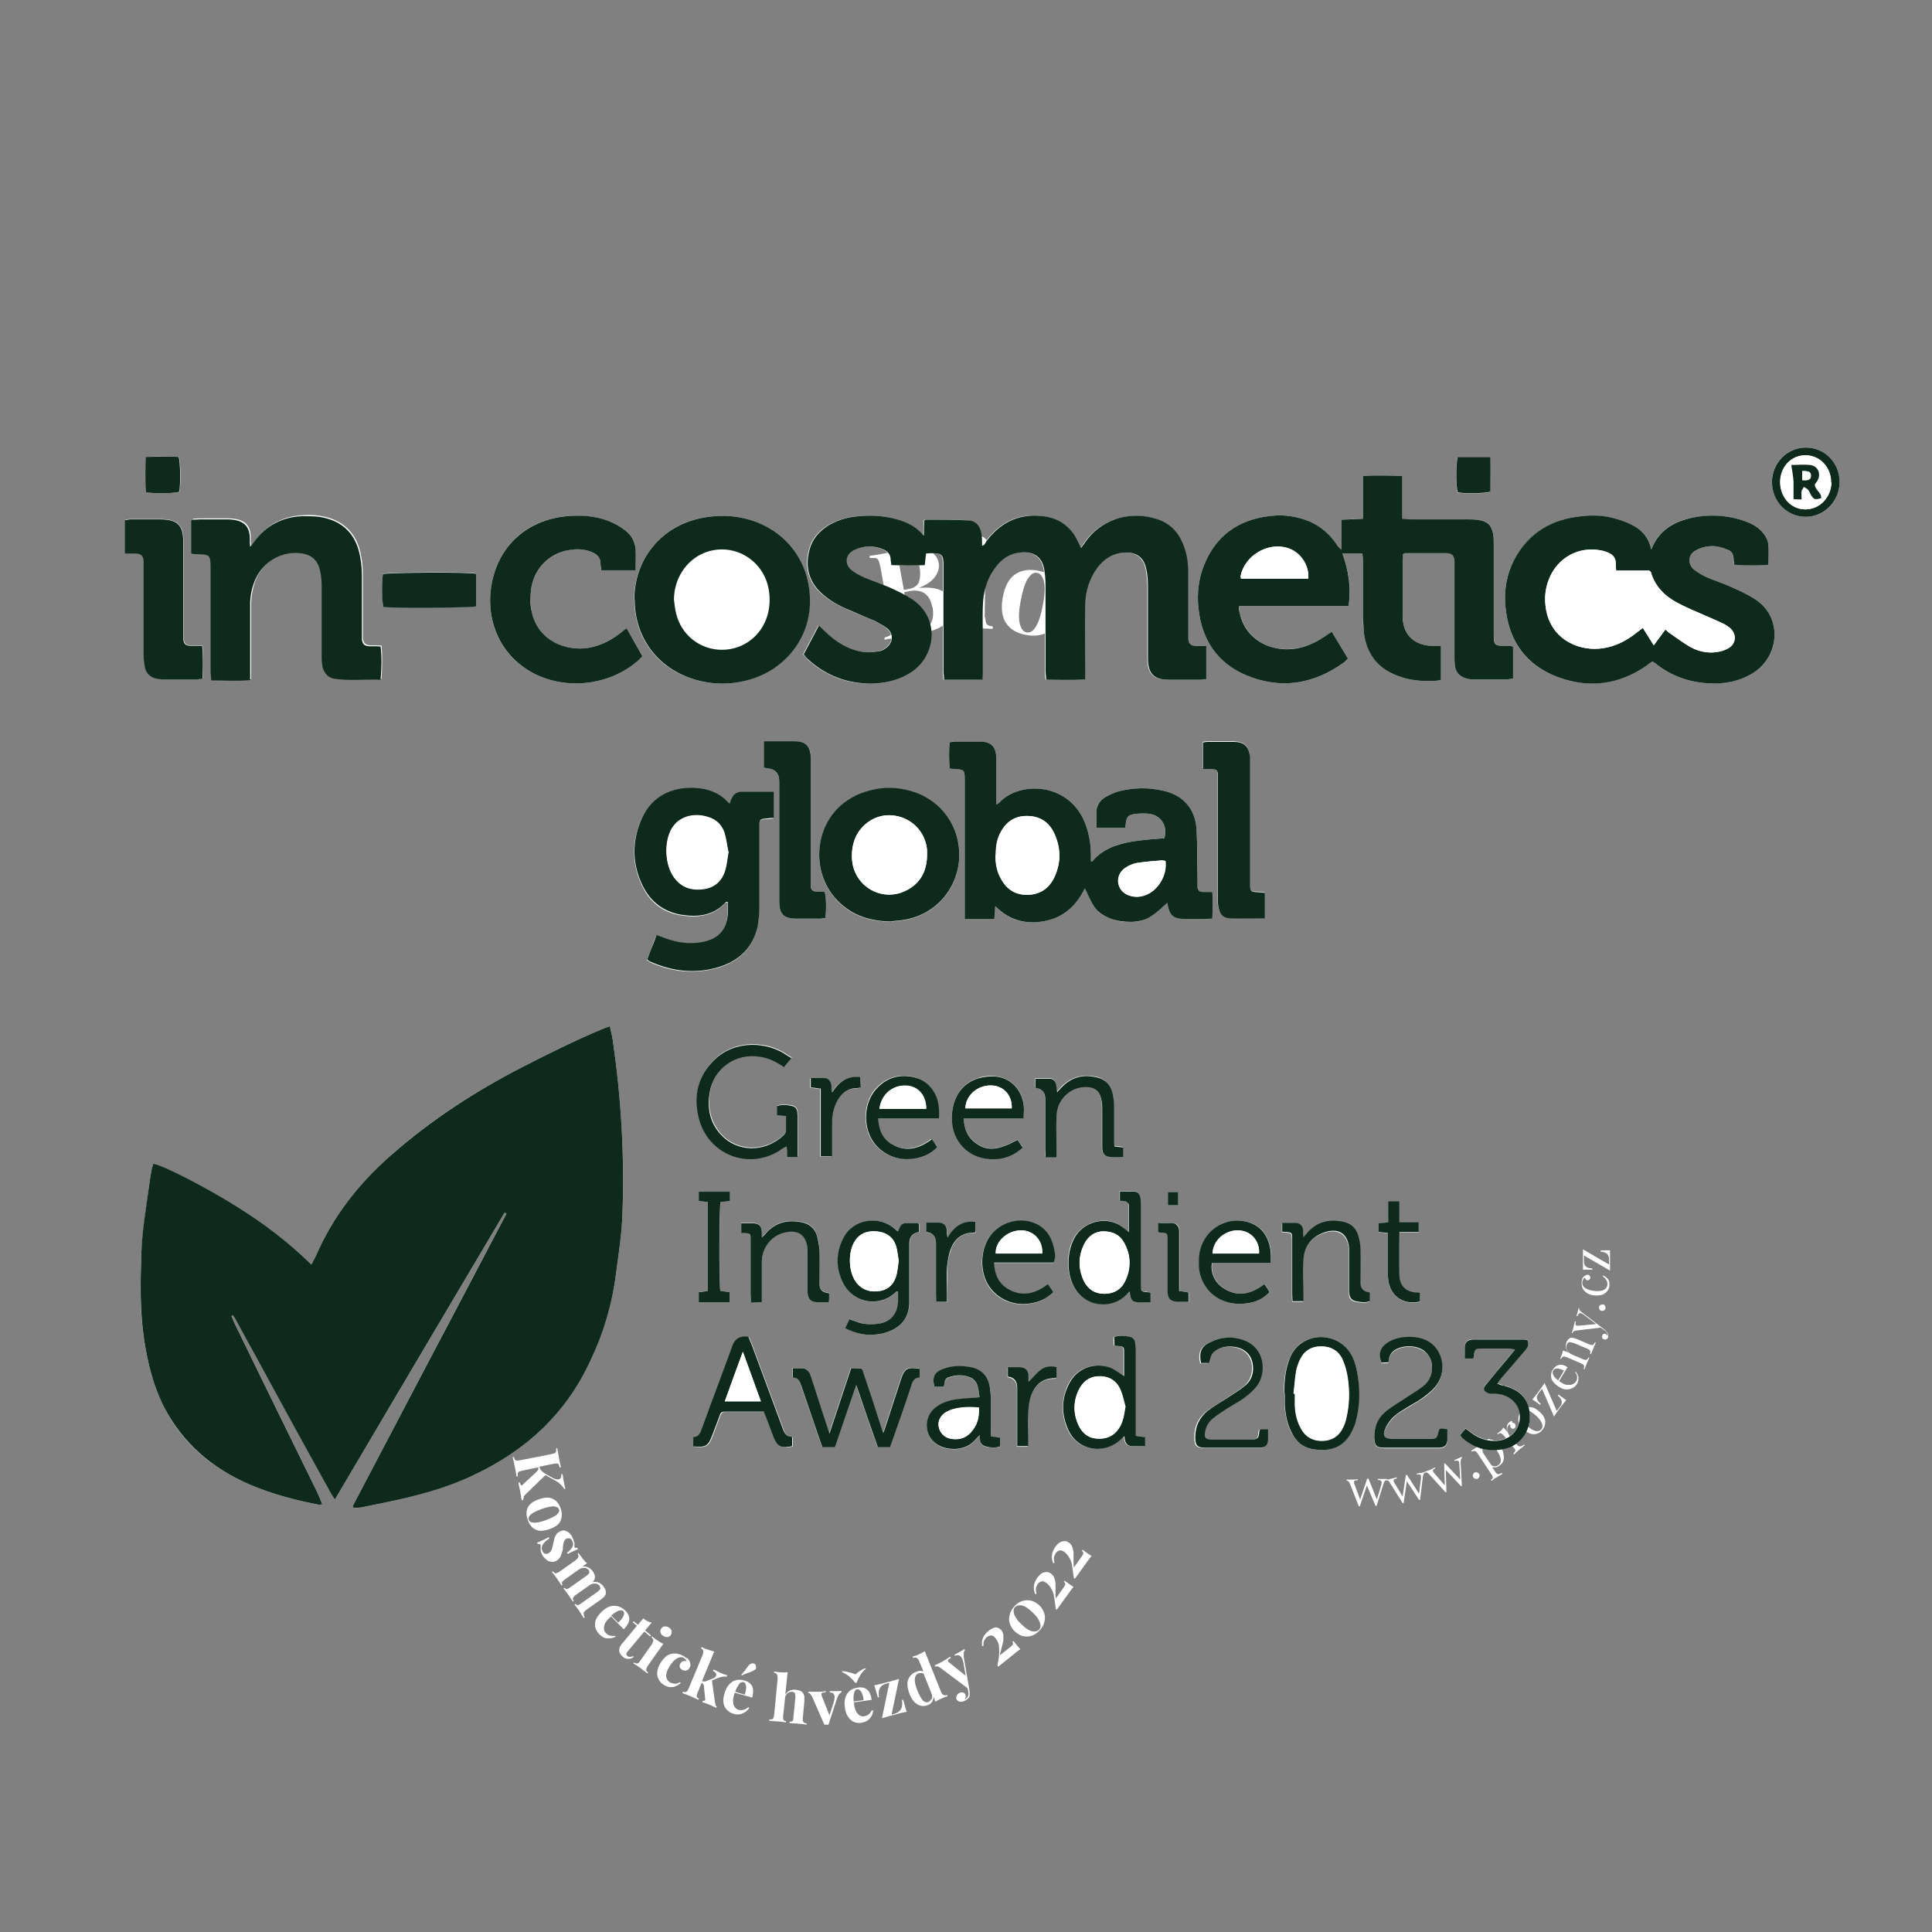 <?xml version="1.0" encoding="UTF-8"?><svg id="Layer_1" xmlns="http://www.w3.org/2000/svg" viewBox="0 0 60 60"><rect x="0" y="0" width="60" height="60" fill="#808080" stroke="none"/><defs><style>.cls-1{fill:#0e2a1d;}.cls-1,.cls-2{stroke-width:0px;}.cls-2{fill:#fff;}</style></defs><path class="cls-2" d="M29.27,18.36c.17.1.27.23.3.39.04.23-.02.42-.17.58-.16.16-.4.26-.71.32-.07.01-.13.02-.18.03-.16.02-.32.05-.48.08-.25.05-.44.08-.56.11v-.07c.07-.02.12-.04.16-.06.04-.02.06-.05.06-.1s0-.11-.02-.21l-.33-1.83c-.02-.09-.04-.16-.06-.2s-.05-.06-.09-.07c-.04,0-.1,0-.18,0v-.07c.11-.01.3-.04.55-.09l.41-.08s.1-.02.17-.03c.29-.05.53-.04.7.04.17.08.28.2.31.38.03.14-.01.29-.11.43-.1.14-.27.26-.51.35h0c.32-.03.57,0,.74.1ZM27.95,17.19s-.04.06-.05.1c0,.05,0,.11.02.2l.15.83.16-.03c.16-.03.26-.1.31-.22.04-.12.05-.27.02-.45-.03-.18-.09-.32-.16-.4-.07-.08-.17-.11-.3-.09-.07.01-.11.03-.14.05ZM28.95,18.85c-.03-.19-.11-.33-.23-.42-.12-.08-.28-.11-.49-.07l-.15.03.17.93c.02.09.03.15.05.19s.05.06.09.07c.04,0,.09,0,.17,0,.34-.06.47-.31.4-.74Z"/><path class="cls-2" d="M30.6,19.18c0,.1.02.17.05.21.04.04.1.06.18.06v.08c-.25-.01-.42-.02-.5-.02-.08,0-.25,0-.52.01v-.08c.09,0,.15-.02.19-.06.04-.04.05-.11.05-.21v-1.18c.01-.11,0-.2-.04-.25-.03-.05-.1-.08-.19-.08v-.08c.08,0,.16.01.23.01.22,0,.4-.01.55-.05l-.02,1.63ZM30.58,16.71c.06.05.09.12.09.21,0,.09-.03.16-.09.21-.06.05-.14.08-.25.07-.1,0-.19-.03-.25-.08-.06-.05-.09-.12-.09-.21,0-.09.03-.16.09-.21.06-.05.14-.08.25-.07.1,0,.19.03.25.08Z"/><path class="cls-2" d="M32.85,18.07c.13.19.17.46.1.81s-.19.59-.37.72c-.19.13-.42.17-.71.12-.28-.05-.49-.17-.62-.36-.13-.19-.17-.46-.11-.8s.19-.59.38-.72c.19-.13.42-.17.7-.12.28.05.49.17.62.36ZM31.92,17.97c-.09.14-.16.37-.22.68s-.07.55-.03.72c.04.16.11.25.21.27.11.02.21-.04.29-.18.09-.14.16-.37.22-.68.06-.32.07-.56.03-.72s-.11-.25-.21-.27c-.11-.02-.2.04-.29.19Z"/><path class="cls-2" d="M16.27,46.5s-.02.05-.03.09h-.04c-.01-.08-.03-.19-.05-.3-.02-.09-.04-.17-.05-.25h.04s.02.05.03.07c0,.02.02.02.03.02.01,0,.03-.01.04-.03l.4-.37s.06-.06.07-.08c.01-.02.01-.05.01-.08l-.49.1s-.08.02-.11.03c-.02.01-.03.03-.04.05,0,.02,0,.05,0,.1h-.04c0-.06-.03-.16-.05-.29-.03-.14-.05-.24-.07-.31h.04s.02.07.03.08.03.03.05.03c.02,0,.06,0,.11-.01l.97-.19s.08-.02.11-.03c.02-.01.03-.03.04-.05s0-.05,0-.1h.04c0,.06.03.16.05.3.02.13.05.22.06.29h-.04s-.02-.07-.03-.09c-.01-.02-.03-.03-.05-.03-.02,0-.06,0-.11.01l-.44.09c.01.05.04.1.07.13.04.04.09.08.17.12l.16.09c.08.05.15.06.2.05.03,0,.05-.02.07-.05.01-.03.02-.07.01-.11h.04c.01.09.03.19.05.28.01.08.03.14.04.18h-.04c-.05-.09-.13-.17-.24-.24l-.34-.19-.62.6s-.05.05-.06.07Z"/><path class="cls-2" d="M17.41,47.23c-.05.11-.17.2-.35.26-.18.06-.32.07-.43.01-.11-.05-.19-.15-.24-.3-.05-.14-.05-.27,0-.38.05-.11.17-.2.35-.26s.32-.07.43-.01c.11.05.19.15.24.29.05.14.05.27,0,.38ZM17.21,46.78c-.09,0-.21.02-.38.08-.16.06-.27.11-.34.17-.07.06-.09.12-.07.17.02.06.07.08.16.09.09,0,.21-.02.37-.08.16-.06.28-.12.34-.17.07-.06.09-.12.07-.17-.02-.05-.07-.08-.16-.09Z"/><path class="cls-2" d="M17.84,47.9s0,.08,0,.11c0,.02,0,.03,0,.04,0,.01.02.02.03.02.02,0,.03,0,.06,0l.02.04c-.06.03-.17.07-.32.15l-.02-.04c.07-.05.13-.11.16-.17.04-.06.04-.13,0-.2-.02-.04-.04-.06-.07-.07-.03-.01-.07-.01-.1,0-.04.02-.07.05-.08.09-.02.04-.03.1-.04.18v.07c-.03.1-.05.18-.08.23s-.07.1-.14.13c-.05.03-.11.03-.16.02-.06-.01-.11-.04-.15-.08-.05-.04-.09-.09-.12-.15-.03-.07-.05-.13-.04-.19,0-.05,0-.08,0-.1,0-.01-.01-.02-.03-.03-.02,0-.04,0-.06,0l-.02-.04c.07-.03.19-.08.36-.17l.02.04c-.21.13-.28.27-.21.4.02.03.04.06.07.07.03.01.07.01.11-.01.03-.02.06-.04.08-.07.02-.03.03-.06.04-.09,0-.03.02-.08.03-.14.02-.07.03-.13.04-.17.01-.04.03-.08.06-.12.03-.04.06-.07.11-.09.08-.04.15-.04.22,0,.07.04.13.1.17.19.02.05.04.09.04.13Z"/><path class="cls-2" d="M18.13,50.13s0,.06.03.1l-.03.02c-.07-.11-.12-.18-.14-.22-.02-.03-.07-.1-.15-.2l.03-.02s.04.04.07.04c.02,0,.06-.02.1-.05l.51-.36s.07-.06.09-.09c.01-.03,0-.06-.02-.1-.03-.04-.07-.06-.12-.07-.05,0-.11,0-.16.03l-.03.02-.44.31s-.07.06-.08.09c0,.03,0,.06.03.09l-.03.02c-.07-.11-.12-.18-.14-.21-.02-.03-.07-.1-.15-.2l.03-.02s.04.04.07.04c.02,0,.06-.02.1-.05l.51-.36s.08-.06.09-.09c.01-.03,0-.06-.02-.09-.03-.04-.08-.07-.13-.07-.06,0-.11.01-.17.05l-.45.32s-.07.06-.08.08c0,.02,0,.05.02.08l-.03.02c-.06-.1-.11-.16-.13-.2-.02-.03-.08-.11-.17-.22l.03-.02s.06.06.08.06.06-.01.11-.04l.51-.36s.08-.07.09-.1c.01-.03,0-.07-.02-.11l.03-.02s.04.07.07.1c.07.1.13.17.19.22l-.15.1c.13-.02.24.03.33.15.06.08.08.16.06.22,0,.04-.03.07-.07.11.08-.01.15,0,.2.02.06.03.11.07.15.13.06.08.08.16.06.22,0,.03-.03.06-.05.09-.03.03-.07.07-.12.1l-.44.31s-.07.06-.08.09Z"/><path class="cls-2" d="M19.1,50.8l.02.03c-.08.04-.17.06-.26.05-.09,0-.17-.05-.24-.12-.1-.1-.15-.21-.14-.33,0-.12.07-.24.2-.37.13-.13.26-.19.39-.19.13,0,.25.05.35.15.18.18.16.37-.05.58l-.39-.4s-.04.03-.07.06c-.06.06-.11.12-.13.18-.02.06-.03.11-.02.16,0,.05.03.09.06.12.08.08.18.1.3.08ZM19.22,50.02c-.06.02-.14.07-.24.15l.22.22c.08-.07.13-.14.16-.2.03-.06.03-.11,0-.15-.03-.03-.08-.04-.15-.02Z"/><path class="cls-2" d="M20.04,50.64l.18.15-.03.03-.18-.15-.52.62s-.04.06-.04.08c0,.02.01.04.04.06.04.04.1.03.18,0v.04c-.11.07-.23.07-.33-.02-.07-.06-.1-.12-.11-.18,0-.04,0-.08.02-.12.02-.04.05-.09.1-.14l.43-.52-.13-.11.03-.03.13.11.17-.2c.08.07.17.12.26.13l-.21.25Z"/><path class="cls-2" d="M20.11,51.75s-.05.08-.04.11c0,.03.02.06.06.08l-.02.03c-.11-.08-.18-.13-.21-.16-.03-.02-.11-.08-.23-.15l.02-.03s.07.04.1.03c.03,0,.06-.03.09-.08l.36-.51s.05-.09.05-.13c0-.03-.02-.06-.06-.09l.02-.03s.06.05.1.08c.1.07.18.12.25.15l-.5.71ZM20.86,50.66s0,.08-.03.12c-.03.04-.06.06-.11.06-.04,0-.09-.01-.13-.04-.05-.03-.07-.07-.08-.11-.01-.04,0-.08.03-.12.03-.04.06-.06.11-.06.04,0,.09.01.13.04.05.03.07.07.08.11Z"/><path class="cls-2" d="M21.34,51.49s.06.06.07.09c.02.04.03.07.03.11,0,.04,0,.07-.03.11-.02.04-.05.07-.1.08s-.08,0-.12-.02c-.04-.02-.07-.05-.08-.09-.01-.04,0-.08.02-.11.02-.03.05-.06.08-.07.04-.01.07-.01.11,0,0-.02-.01-.04-.03-.05-.01-.02-.03-.03-.05-.05-.07-.04-.14-.03-.23.02-.08.05-.16.14-.23.26-.07.12-.1.22-.09.3.01.08.05.14.12.18.04.02.08.03.14.04.05,0,.11-.01.17-.05l.02.03c-.07.06-.14.1-.23.12-.09.02-.18,0-.27-.05-.12-.07-.19-.16-.22-.28-.03-.12,0-.26.09-.41.06-.1.13-.18.2-.23.08-.05.16-.07.25-.07.09,0,.17.03.25.07.04.02.08.05.11.08Z"/><path class="cls-2" d="M22.22,52.95s.02.04.04.05l-.02.04c-.1-.05-.16-.08-.19-.09-.04-.02-.12-.05-.24-.09l.02-.04s.03,0,.04,0c.01,0,.02,0,.03-.02,0,0,0-.02,0-.03l-.04-.41s-.01-.05-.02-.06c-.01-.01-.03-.03-.05-.04l-.13.32c-.02.05-.03.09-.02.11,0,.03.03.05.07.06l-.02.04c-.12-.06-.2-.09-.24-.11-.04-.02-.13-.05-.26-.1l.02-.04s.08.02.1,0c.03-.01.05-.04.07-.09l.44-1.05c.02-.06.03-.1.02-.13,0-.03-.03-.06-.07-.08l.02-.04s.07.04.11.05c.11.04.2.07.28.09l-.38.92s.05.01.07.01.04,0,.06-.01l.2-.08c.06-.02.09-.05.11-.09.01-.03,0-.06-.01-.08-.02-.03-.05-.05-.09-.07l.02-.04c.07.03.14.06.21.1.1.04.17.07.22.08l-.02.04c-.08-.01-.18,0-.29.05l-.17.07.09.65s.01.07.02.09Z"/><path class="cls-2" d="M23.24,53.02l.03.02c-.05.08-.12.13-.2.17-.08.04-.17.04-.27.02-.14-.04-.23-.11-.29-.22-.06-.11-.06-.25-.01-.42.05-.17.13-.29.24-.36s.24-.08.38-.04c.24.07.32.24.24.53l-.54-.15s-.02.05-.03.09c-.02.08-.03.16-.02.22,0,.06.03.11.06.15.03.04.07.06.11.07.1.03.2,0,.3-.08ZM22.96,52.29s-.09.13-.13.25l.3.09c.03-.1.05-.19.04-.26s-.03-.11-.07-.13c-.05-.01-.09,0-.14.05ZM23.49,51.79s-.02.05-.05.07c-.02.01-.04.02-.07.04-.03.01-.05.02-.08.03-.09.03-.18.07-.25.1l-.02-.02c.05-.05.11-.12.17-.21.03-.03.05-.06.06-.08.02-.02.03-.03.05-.04.03-.02.07-.03.1-.02.03,0,.05.02.06.04.02.02.02.05.01.08Z"/><path class="cls-2" d="M24.39,52.63c.07-.12.19-.17.34-.15.1.01.17.04.21.1.02.03.03.06.04.1,0,.04,0,.09,0,.16l-.05.53c0,.05,0,.09.02.11.02.02.05.04.1.04v.04c-.14-.02-.23-.03-.27-.03-.04,0-.13-.01-.26-.02v-.04s.07,0,.09-.02c.02-.02.03-.06.03-.11l.06-.62c0-.05,0-.1-.01-.13-.02-.03-.05-.05-.09-.05-.06,0-.1.01-.15.05-.04.04-.07.09-.07.16l-.06.55c0,.05,0,.09.01.11.01.02.04.04.08.04v.04c-.13-.02-.21-.03-.25-.03-.04,0-.14-.01-.27-.02v-.04c.05,0,.08,0,.11-.02.02-.02.03-.05.04-.11l.11-1.13c0-.06,0-.11-.02-.14-.02-.03-.05-.05-.09-.05v-.04s.09.01.13.02c.12.01.21.01.29,0l-.07.68Z"/><path class="cls-2" d="M26.13,52.52v.04s-.05.03-.07.05c-.02.03-.04.07-.06.12l-.27.83s-.04,0-.07,0c-.03,0-.05,0-.06,0l-.38-.87s-.04-.07-.06-.09-.04-.02-.06-.02v-.04c.09,0,.19,0,.28,0,.08,0,.17,0,.26-.02v.04s-.08,0-.1.01-.03.02-.03.05c0,.01,0,.03.01.05l.24.6.13-.4c.02-.06.03-.12.03-.16,0-.1-.05-.15-.15-.15v-.04c.06,0,.12,0,.19,0,.07,0,.12,0,.15-.01Z"/><path class="cls-2" d="M26.9,51.82c-.07.05-.13.12-.18.2-.05.08-.09.16-.12.24h-.04c-.05-.06-.11-.13-.18-.19-.07-.06-.15-.11-.23-.14v-.03c.09,0,.17.02.24.04.08.02.14.04.18.06.03-.03.07-.07.13-.1.05-.04.11-.07.17-.09l.02.03ZM27.08,53.12h.04c-.01.1-.05.18-.11.25s-.14.11-.24.13c-.14.02-.26,0-.35-.09-.09-.08-.16-.2-.18-.38-.03-.18,0-.32.07-.43s.18-.17.33-.19c.25-.04.39.09.43.38l-.55.08s0,.05.01.09c.01.09.04.16.07.21.03.05.07.09.11.11.04.02.09.03.13.02.11-.02.19-.08.24-.2ZM26.53,52.56c-.02.06-.03.16-.02.28l.31-.04c-.01-.1-.03-.19-.07-.25s-.07-.09-.12-.09c-.05,0-.08.04-.1.1Z"/><path class="cls-2" d="M27.69,53.25l.1-.03c.08-.02.14-.07.19-.14.04-.07.05-.17.03-.29h.04c.05.17.08.3.11.37-.11.02-.23.05-.37.09-.13.03-.26.07-.4.11l.23-1.1-.11.03c-.18.05-.25.19-.21.42h-.04c-.05-.17-.08-.3-.11-.37.11-.02.23-.05.37-.09.13-.03.26-.07.4-.11l-.23,1.1Z"/><path class="cls-2" d="M29.3,52.64s.06.02.11,0l.02.04s-.08.02-.12.04c-.11.04-.2.09-.26.13l-.06-.16c0,.13-.06.22-.17.26-.12.05-.23.04-.33-.02-.1-.06-.19-.17-.25-.34-.04-.11-.06-.21-.06-.3,0-.09.03-.16.08-.23s.11-.11.19-.14c.09-.04.17-.04.23-.01l-.13-.31c-.02-.06-.05-.09-.08-.11-.03-.02-.06-.02-.11,0l-.02-.04s.08-.03.12-.04c.11-.04.19-.09.26-.13l.5,1.25c.02.06.05.09.08.11ZM28.94,52.76s.02-.09,0-.14l-.26-.65s-.1-.03-.16,0c-.07.03-.1.08-.11.17s.02.21.08.36c.06.15.12.25.17.31.06.05.11.07.17.05.04-.02.07-.05.09-.09Z"/><path class="cls-2" d="M29.95,51.21l.02.03s-.03.05-.04.08c0,.03,0,.08,0,.14l.18,1.05c.01.07,0,.13,0,.17-.02.05-.06.09-.13.13-.05.03-.1.04-.15.04-.05,0-.09-.03-.12-.07-.02-.04-.02-.07,0-.11.01-.04.04-.07.08-.09.04-.02.08-.03.11-.02.03,0,.06.03.08.06.01.02.02.05.01.08,0,.03-.02.06-.04.08,0,0,.02-.01.04-.02.07-.04.1-.12.08-.23l-.02-.1-.84-.63s-.07-.05-.1-.05c-.02,0-.05,0-.06.01l-.02-.04c.08-.04.16-.08.24-.12.07-.04.15-.09.24-.15l.02.04s-.06.04-.08.05-.02.03,0,.06c0,.01.02.03.04.04l.5.4-.07-.4c-.01-.06-.03-.12-.05-.15-.05-.08-.12-.11-.21-.07l-.02-.03c.06-.03.11-.06.17-.09.06-.03.1-.06.13-.08Z"/><path class="cls-2" d="M30.91,50.54c.07,0,.14.03.19.09.03.04.05.09.06.15,0,.06,0,.11,0,.17-.01.05-.03.13-.05.21-.03.11-.05.2-.06.25l.34-.27s.05-.04.06-.06.01-.03.01-.04c0-.01,0-.03-.02-.05l.03-.03c.1.12.17.21.22.26-.03.01-.11.07-.24.18l-.45.36-.02-.03s0-.07.02-.14c.02-.1.03-.19.03-.27,0-.07,0-.15-.01-.23-.02-.08-.05-.15-.1-.21-.04-.05-.09-.09-.13-.09-.04,0-.09.01-.14.05-.04.03-.07.08-.09.12-.02.05-.02.1-.02.16h-.04c-.03-.19.04-.35.21-.48.08-.06.16-.1.23-.1Z"/><path class="cls-2" d="M31.75,49.72c.09-.03.18-.03.27-.01.09.02.17.07.25.14.08.07.13.16.16.25.03.09.03.19,0,.28-.02.1-.07.18-.15.26-.07.07-.15.13-.24.16-.09.03-.18.03-.27.01s-.17-.07-.25-.14-.13-.16-.16-.25-.03-.19,0-.28c.02-.09.07-.18.15-.26.07-.08.15-.13.24-.16ZM31.48,50.05c0,.06.03.12.07.19.04.07.1.14.18.21.12.12.23.19.32.21.09.02.17,0,.22-.05.03-.03.05-.08.04-.14,0-.06-.03-.12-.07-.19-.04-.07-.1-.14-.18-.21-.12-.12-.23-.19-.32-.21-.09-.02-.16,0-.22.05-.03.03-.05.08-.04.14Z"/><path class="cls-2" d="M32.44,48.83c.07-.02.14-.01.2.04.04.03.08.07.1.13.02.05.03.11.04.16,0,.06,0,.13,0,.22,0,.12,0,.2.01.26l.25-.35s.03-.05.04-.07c0-.02,0-.03,0-.05,0-.01-.02-.03-.04-.05l.02-.03c.13.09.22.16.28.19-.02.02-.08.1-.18.24l-.34.47-.03-.02s-.01-.07-.02-.14c-.01-.1-.03-.19-.04-.27s-.04-.15-.08-.22c-.04-.07-.09-.13-.15-.18-.06-.04-.11-.06-.15-.05s-.08.03-.12.08c-.03.05-.05.09-.06.14,0,.05,0,.1.02.16l-.04.02c-.08-.18-.05-.35.07-.52.06-.08.13-.14.2-.16Z"/><path class="cls-2" d="M33,47.87c.07-.02.14-.01.2.04.04.03.08.07.1.13.02.05.03.11.04.16,0,.06,0,.13,0,.22,0,.12,0,.2.01.26l.25-.35s.03-.05.04-.07c0-.02,0-.03,0-.05,0-.01-.02-.03-.04-.05l.02-.03c.13.09.22.16.28.19-.02.02-.08.1-.18.24l-.34.47-.03-.02s-.01-.07-.02-.14c-.01-.1-.03-.19-.04-.27s-.04-.15-.08-.22c-.04-.07-.09-.13-.15-.18-.06-.04-.11-.06-.15-.05s-.08.03-.12.08c-.03.05-.05.09-.06.14,0,.05,0,.1.02.16l-.04.02c-.08-.18-.05-.35.07-.52.06-.08.13-.14.2-.16Z"/><path class="cls-2" d="M43.07,45.93v.03s-.04.01-.06.03c-.02.02-.03.05-.04.08l-.22.7h-.03s-.27-.64-.27-.64l-.22.65h-.03s-.28-.71-.28-.71c-.02-.04-.03-.06-.05-.07-.02-.01-.03-.02-.05-.02v-.03s.09,0,.14,0c.05,0,.12,0,.21-.01v.03s-.07,0-.09.01-.03.02-.03.05c0,.02,0,.04.02.08l.17.46.22-.65h.04s.26.65.26.65l.14-.46s.01-.05.01-.07c0-.03-.01-.04-.03-.06-.02-.01-.05-.02-.09-.02v-.03c.06,0,.1,0,.13,0,.05,0,.09,0,.12,0Z"/><path class="cls-2" d="M44.27,45.69v.03s-.03.02-.05.04-.02.05-.03.09l-.09.73h-.03s-.38-.58-.38-.58l-.1.68h-.03s-.4-.64-.4-.64c-.02-.03-.04-.06-.06-.06-.02,0-.03-.01-.05,0v-.03s.08,0,.13-.02c.05-.01.12-.03.2-.05v.03s-.06.02-.08.03c-.02,0-.02.03-.02.05,0,.02.01.04.03.07l.25.42.1-.67h.04s.37.58.37.58l.06-.48s0-.06,0-.07c0-.03-.02-.04-.04-.05-.02,0-.05,0-.09,0v-.03c.05,0,.09-.02.13-.02.05,0,.09-.02.12-.03Z"/><path class="cls-2" d="M45.4,45.25v.03s-.02.03-.03.05c0,.02-.01.05-.01.09l.04.73h-.03s-.47-.5-.47-.5l.02.69h-.03s-.51-.56-.51-.56c-.03-.03-.05-.05-.07-.05-.02,0-.04,0-.05,0v-.03s.07-.02.12-.04c.05-.02.11-.05.19-.09v.03s-.05.03-.06.04c-.01.01-.02.03,0,.06,0,.02.02.04.04.06l.32.37-.02-.68h.03s.47.5.47.5l-.03-.48s0-.06-.01-.07c0-.02-.02-.04-.05-.04-.02,0-.05,0-.09.01v-.03s.09-.03.12-.05c.04-.02.08-.03.11-.05Z"/><path class="cls-2" d="M45.88,45.73s.05.03.06.05c.01.02.02.05,0,.08,0,.03-.03.05-.05.06-.02.01-.05.02-.08,0-.03,0-.05-.03-.06-.05s-.02-.05,0-.08c0-.03.03-.05.05-.06.02-.01.05-.02.08,0Z"/><path class="cls-2" d="M46.29,44.71c.06,0,.11.02.16.06.05.04.11.09.15.16.05.07.08.14.09.22.02.07.02.15,0,.21-.02.07-.07.12-.14.17-.03.02-.07.04-.11.04-.04,0-.07,0-.1-.01l.11.17s.05.06.08.05c.03,0,.07-.01.11-.04l.02.03-.03.02c-.09.05-.14.09-.17.1-.02.01-.07.05-.14.1l-.02-.03s.05-.04.06-.06c0-.02,0-.05-.02-.08l-.45-.68s-.05-.07-.08-.08c-.03,0-.06,0-.1.02l-.02-.03s.06-.03.09-.05c.06-.04.1-.07.13-.11l.09.14c-.01-.06,0-.11.01-.17.02-.05.06-.09.1-.12.05-.03.1-.05.15-.05ZM46.48,45.03c-.14-.21-.26-.28-.36-.21-.04.03-.07.07-.08.12-.01.05,0,.11.01.17l.27.4s.06.03.1.03c.03,0,.07-.01.1-.03.13-.08.12-.24-.04-.47Z"/><path class="cls-2" d="M46.95,44.17s.07.02.09.04c.02.02.03.05.03.07,0,.03-.01.05-.03.07-.02.02-.04.02-.06.02-.02,0-.04-.01-.06-.03-.02-.03-.03-.06-.01-.1-.01,0-.02,0-.04,0-.03.03-.05.06-.06.11,0,.05,0,.1.02.14.02.05.04.09.06.12l.22.26s.06.06.1.05c.03,0,.07-.02.12-.06l.02.03-.03.02c-.09.07-.14.11-.16.13-.02.02-.07.06-.14.13l-.02-.03s.05-.06.06-.08c0-.02,0-.05-.04-.09l-.32-.39s-.06-.06-.09-.07-.06,0-.09.04l-.02-.03s.06-.04.08-.06c.05-.04.09-.09.11-.13l.13.15c-.02-.05-.03-.11-.02-.17,0-.06.03-.11.07-.14.03-.03.07-.04.1-.04Z"/><path class="cls-2" d="M47.51,43.7c.1,0,.2.05.31.15.11.1.16.2.17.3,0,.1-.03.19-.1.27s-.16.12-.26.12c-.1,0-.2-.05-.31-.15-.11-.1-.16-.2-.17-.3,0-.1.03-.19.1-.27s.16-.12.26-.12ZM47.24,44.02c.02.07.08.16.18.25.1.1.19.15.26.17.07.02.13,0,.18-.04.04-.05.06-.11.03-.18-.02-.07-.08-.16-.18-.25s-.19-.15-.26-.17-.13,0-.18.04c-.04.05-.06.11-.03.18Z"/><path class="cls-2" d="M48.35,43.81l.11-.14c.04-.05.05-.11.04-.16-.01-.05-.05-.11-.12-.17l.02-.03c.11.08.19.14.24.17-.05.07-.12.14-.19.24-.06.08-.12.17-.19.27l-.37-.86-.11.14c-.04.06-.06.11-.05.16.01.05.05.11.12.17l-.02.03c-.11-.08-.19-.14-.24-.17.05-.07.12-.14.19-.24.06-.08.12-.17.19-.27l.37.86Z"/><path class="cls-2" d="M48.94,42.6s.07.1.08.17c0,.07,0,.13-.04.2-.04.07-.09.11-.15.14s-.12.04-.19.04c-.07,0-.14-.03-.21-.07-.08-.05-.14-.1-.19-.16s-.07-.12-.07-.19.01-.13.05-.19c.05-.08.11-.13.19-.15.08-.02.17,0,.27.07l-.26.43s.05.04.09.06c.06.04.12.06.18.06.06,0,.11,0,.15-.02.04-.02.08-.05.1-.08.03-.04.04-.09.04-.14s-.02-.1-.06-.15l.03-.02ZM48.24,42.7c.02.06.08.11.15.17l.18-.3c-.07-.04-.14-.07-.2-.07s-.11.01-.13.06c-.03.04-.03.09,0,.15Z"/><path class="cls-2" d="M48.76,41.55s.06-.01.09,0c.03,0,.07.02.13.04l.4.17s.07.02.09.01c.02-.01.04-.04.06-.08h.03c-.04.1-.07.16-.08.19-.01.03-.03.08-.07.17h-.03s.02-.08,0-.1c0-.02-.03-.04-.07-.06l-.43-.18c-.06-.02-.1-.03-.14-.03-.04,0-.06.03-.08.08-.02.04-.02.08-.01.12.01.04.03.08.07.12.03.03.08.06.13.08l.33.14s.07.02.09.01.04-.03.06-.07h.03c-.04.09-.07.15-.08.18-.01.03-.04.09-.07.18h-.03c.02-.05.02-.09.01-.11,0-.02-.03-.04-.07-.06l-.46-.2s-.08-.03-.11-.02-.05.03-.07.07h-.03s.03-.07.04-.1c.03-.06.04-.12.05-.16l.18.07c-.05-.05-.08-.11-.09-.16,0-.06,0-.11.02-.17.03-.07.07-.11.12-.13Z"/><path class="cls-2" d="M49.01,40.61h.03s0,.05.01.07c.01.02.03.04.07.07l.59.45.12.09s.07.07.09.1c0,.02.02.04.02.06s0,.05,0,.07c0,.03-.02.05-.05.07-.02.01-.05.02-.08,0-.02,0-.04-.02-.05-.04s-.01-.04,0-.07c0-.02.02-.04.04-.05.02-.01.04-.01.06,0,.03,0,.05.03.06.06,0,0,0,0,0,0,.02-.06-.01-.11-.08-.17l-.13-.09-.76.09s-.07.02-.08.03c-.02.01-.03.03-.03.05h-.03c.02-.05.04-.1.05-.16.01-.05.03-.12.05-.2h.03s-.02.07-.01.09c0,.02.01.03.04.04.02,0,.05,0,.08,0l.52-.05-.4-.3s-.05-.03-.07-.04c-.02,0-.04,0-.06.01-.02.02-.03.04-.05.08h-.03c.02-.06.03-.11.04-.14.01-.05.02-.09.03-.12Z"/><path class="cls-2" d="M49.7,40.53s.05-.02.08-.02.05.02.06.04c.02.02.02.05.02.08s-.02.05-.04.06c-.02.02-.05.02-.08.02s-.05-.02-.06-.04c-.02-.02-.02-.05-.02-.08,0-.03.02-.05.04-.06Z"/><path class="cls-2" d="M49.18,39.65s.08-.07.13-.06c.03,0,.05.01.06.03.01.02.02.04.02.06,0,.02-.01.04-.03.06-.02.02-.04.02-.06.02-.02,0-.04-.01-.05-.03-.01-.01-.02-.03-.03-.05-.02,0-.04.03-.05.05s-.03.05-.03.09c0,.04,0,.08.02.11.02.04.06.07.12.1.06.03.13.05.23.06.13.02.23,0,.3-.03.07-.04.1-.09.11-.16,0-.05,0-.09-.03-.14-.02-.04-.06-.08-.11-.12v-.03c.07.03.12.07.16.12.04.05.05.12.04.2,0,.07-.03.12-.07.17-.04.05-.09.09-.16.11-.07.02-.14.03-.23.02-.09,0-.16-.03-.23-.07-.06-.04-.11-.09-.14-.15-.03-.06-.04-.13-.03-.2,0-.07.03-.13.07-.18Z"/><path class="cls-2" d="M49.97,39.28v-.18c0-.07-.02-.12-.06-.16-.04-.04-.11-.06-.2-.07v-.04c.14,0,.24,0,.29,0,0,.08,0,.18,0,.3,0,.1,0,.21,0,.33l-.81-.47v.18c0,.07.02.13.06.16.04.04.11.06.2.06v.04c-.14,0-.24,0-.29,0,0-.08,0-.18,0-.3,0-.1,0-.21,0-.33l.81.47Z"/><path class="cls-2" d="M10.95,46.78s.03.03.04.05c.08,0,.17,0,.25-.02.24-.05.48-.1.73-.15.94-.19,1.85-.44,2.72-.84,1.63-.76,2.87-1.91,3.64-3.55.4-.86.68-1.76.8-2.71.08-.62.18-1.23.2-1.85.07-1.81-.04-3.61-.3-5.41-.02-.14-.06-.27-.09-.43-.1.04-.17.06-.24.09-.85.35-1.67.77-2.48,1.18-1.46.75-2.84,1.64-4.07,2.73-.99.88-1.8,1.89-2.33,3.11-.04.09-.09.17-.15.29-.72-.69-1.48-1.28-2.3-1.79-.87-.54-2.33-1.3-2.61-1.34-.02.08-.04.16-.06.24-.03.15-.05.29-.07.44-.08.7-.21,1.4-.24,2.1-.03.9-.06,1.81.09,2.71.11.72.28,1.41.61,2.06.58,1.15,1.51,1.92,2.68,2.42.68.29,1.4.48,2.13.62.02,0,.05,0,.11-.01-.06-.15-.11-.28-.17-.4-.85-1.74-1.7-3.48-2.55-5.21-.04-.08-.07-.16-.1-.24.01,0,.03-.01.04-.02.03.05.07.1.1.15.22.4.44.8.66,1.21.76,1.38,1.52,2.76,2.27,4.14.04.06.08.12.14.22,1.77-3,3.52-5.95,5.27-8.91.02.01.04.02.06.03-1.6,3.02-3.19,6.06-4.78,9.09ZM37.46,20.06c-.13,0-.24,0-.36,0-.15,0-.21-.07-.22-.22,0-.06,0-.11,0-.17,0-.64,0-1.29,0-1.93,0-.3-.06-.59-.17-.87-.16-.38-.43-.64-.83-.76-.88-.26-1.76.07-2.22.76-.03.05-.06.09-.11.15-.04-.07-.06-.13-.09-.19-.2-.44-.53-.71-1.01-.79-.76-.13-1.37.15-1.83.76-.04.05-.05.13-.14.15,0-.13,0-.25-.02-.37-.04-.24-.17-.41-.41-.42-.44-.03-.89-.01-1.33-.02,0,0-.01,0-.04.03,0,.14,0,.3-.01.47-.23-.28-.51-.42-.83-.51-.42-.12-.85-.14-1.28-.09-.3.03-.58.12-.84.27-.3.18-.51.42-.6.76-.14.52-.03.98.37,1.35.25.23.54.38.85.52.27.12.55.22.82.35.13.06.27.13.38.23.19.15.19.41,0,.57-.07.06-.15.11-.24.13-.16.03-.32.05-.48.03-.49-.06-.89-.31-1.23-.65-.06-.06-.12-.11-.18-.17-.16.3-.31.59-.47.89.04.04.09.1.14.16.56.51,1.22.76,1.97.75.42,0,.82-.1,1.19-.33.8-.5.96-1.71.05-2.3-.22-.14-.46-.25-.69-.36-.26-.11-.53-.2-.79-.31-.13-.06-.27-.13-.38-.22-.24-.2-.21-.5.08-.63.3-.14.61-.15.92-.01.13.06.21.16.21.31,0,.05.01.11.02.17.35.01.69.02,1.04,0,.02-.14.03-.25.04-.36.08,0,.13-.01.19-.01.3,0,.35.05.35.34,0,.06,0,.11,0,.17,0,1.05,0,2.09,0,3.14,0,.09.01.18.02.28.41,0,.79,0,1.19,0,0-.11.01-.18.01-.26,0-.42,0-.83,0-1.25,0-.3,0-.61.01-.91.03-.42.15-.8.43-1.13.19-.23.43-.37.72-.4.44-.05.71.15.76.59.02.2.03.39.03.59,0,.83,0,1.67,0,2.5,0,.08,0,.16.02.27.41,0,.8.02,1.21-.01,0-.1,0-.19,0-.27,0-.68,0-1.37,0-2.05,0-.42.12-.81.38-1.15.21-.28.49-.45.84-.47.37-.02.61.16.68.52.03.18.05.36.05.55,0,.73,0,1.45,0,2.18,0,.09,0,.18.02.27.04.22.17.37.4.41.08.01.15.02.23.02.32,0,.65,0,.97,0,.06,0,.12-.01.19-.02v-1.03ZM42.31,17.19c0,.09.02.18.02.26,0,.58,0,1.16,0,1.74,0,.13,0,.27.02.4.08.68.42,1.16,1.06,1.4.39.15.8.18,1.21.15.04,0,.08-.02.13-.03v-1.05c-.1,0-.18,0-.27,0-.58-.02-.91-.35-.92-.94,0-.57,0-1.14,0-1.72,0-.07,0-.14.01-.19.03-.02.05-.03.06-.03.44,0,.88-.01,1.31,0,.15,0,.21.07.23.23,0,.06,0,.13,0,.19,0,.93,0,1.85,0,2.78,0,.09,0,.18.01.27.04.24.16.38.4.43.07.02.14.02.21.02.33,0,.66,0,1,0,.06,0,.12-.01.2-.02,0-.35,0-.67,0-.99-.04-.02-.05-.03-.07-.03-.07,0-.14,0-.21,0-.28,0-.31-.04-.32-.32,0-.05,0-.1,0-.15,0-.9,0-1.79,0-2.69,0-.11,0-.21-.02-.32-.05-.27-.18-.39-.45-.43-.11-.02-.22-.02-.34-.02-.59,0-1.17,0-1.76,0-.08,0-.16-.01-.27-.02v-1.33c-.41-.01-.8-.01-1.22,0v1.33c-.23,0-.44.02-.67.03v.93c-.08-.05-.11-.1-.14-.15-.3-.45-.72-.73-1.24-.85-.29-.07-.59-.08-.88-.04-.96.12-1.65.62-2.01,1.53-.17.43-.22.88-.17,1.33.1.97.58,1.7,1.48,2.08,1.08.45,2.1.28,3.04-.4.04-.03.08-.08.12-.12-.17-.28-.33-.55-.5-.83-.08.06-.15.1-.21.14-.46.31-.96.47-1.52.37-.57-.11-1.01-.54-1.13-1.1-.01-.06,0-.12-.02-.21,1.15,0,2.27,0,3.4,0,.1-.58,0-1.1-.19-1.63h.62ZM51.28,17.07c-.09-.51-.46-.74-.9-.9-.07-.02-.14-.04-.2-.06-.35-.09-.7-.11-1.05-.08-.93.1-1.66.52-2.11,1.36-.23.44-.31.92-.27,1.42.09,1.06.6,1.83,1.61,2.21.98.37,1.91.24,2.78-.35.06-.04.12-.09.18-.13.05.03.08.05.1.07.48.38,1.03.58,1.64.61.5.02.97-.06,1.4-.33.81-.51.91-1.74.03-2.29-.25-.16-.52-.28-.79-.4-.23-.1-.48-.18-.71-.28-.13-.06-.27-.13-.38-.23-.21-.18-.19-.47.06-.6.32-.17.65-.18.98-.02.13.06.19.16.19.3,0,.05.01.11.02.17.36.01.71.02,1.06,0,0-.22,0-.41,0-.6-.01-.18-.1-.34-.23-.46-.16-.16-.36-.25-.57-.32-.5-.16-1.01-.18-1.53-.09-.59.11-1.08.38-1.31,1ZM34.94,25.71s.02-.08.02-.12c.02-.21.07-.28.27-.31.17-.02.34-.03.5,0,.35.06.54.41.43.75-.33.03-.65.05-.97.1-.48.07-.93.23-1.27.62,0,0-.02,0-.04,0,0-.05,0-.1,0-.15,0-.4-.06-.79-.23-1.15-.55-1.17-2.02-1.18-2.62-.52-.02.02-.04.03-.09.06,0-.08,0-.14,0-.19,0-.42,0-.83,0-1.25,0-.36-.15-.51-.52-.52-.26,0-.52,0-.78,0-.05,0-.09.01-.15.02-.02.28-.02.54,0,.81.07,0,.11.01.15.02.31.01.32.02.32.33,0,.04,0,.07,0,.11,0,1.31,0,2.63,0,3.94,0,.09,0,.18,0,.28h.92c.01-.13.02-.25.03-.4.45.47.98.58,1.56.46.59-.12.97-.5,1.22-1.01.1.2.19.41.3.58.12.19.32.29.53.37.2.08.41.1.62.09.22,0,.44-.05.62-.18.17-.12.33-.27.49-.41.05.38.18.49.57.5.19,0,.38,0,.57,0,.08,0,.16,0,.26-.01.01-.28.02-.55,0-.83-.12,0-.21,0-.3,0-.1,0-.16-.06-.16-.16,0-.07,0-.14,0-.21,0-.52,0-1.05-.03-1.57-.04-.65-.42-1.06-1.06-1.21-.45-.1-.9-.09-1.34.02-.15.04-.3.11-.44.19-.15.09-.26.23-.27.41-.02.17,0,.35,0,.54h.89ZM5.97,16.14v1.02c.07,0,.13.01.18.02.4.01.42.03.42.42,0,1.07,0,2.15,0,3.22,0,.09.01.18.02.28.41,0,.8.02,1.21-.01,0-.1,0-.18,0-.26,0-.68,0-1.36,0-2.03,0-.28.05-.55.15-.81.24-.57.82-.91,1.41-.84.34.04.54.22.61.55.03.16.05.34.05.5,0,.73,0,1.47,0,2.2,0,.1,0,.2.03.29.04.2.16.33.37.36.47.07.94.02,1.43.03.02-.36.03-.7,0-1.03-.08,0-.13-.01-.19-.01-.06,0-.11,0-.17,0-.14-.01-.2-.07-.22-.21,0-.06,0-.11,0-.17,0-.58,0-1.16,0-1.74,0-.21-.01-.42-.05-.63-.12-.73-.56-1.16-1.28-1.27-.17-.03-.34-.03-.51-.02-.63.02-1.14.29-1.51.8-.03.04-.06.08-.12.15,0-.09-.02-.13-.01-.18.02-.51-.24-.65-.65-.67-.04,0-.07,0-.11,0-.27,0-.54,0-.8,0-.07,0-.14,0-.23.01ZM19.7,18.62c0,1.16.68,2.1,1.79,2.46.59.19,1.18.2,1.77.03,1.07-.3,1.82-1.22,1.88-2.28.08-1.3-.66-2.23-1.64-2.61-.55-.21-1.11-.25-1.69-.14-1.26.24-2.11,1.27-2.12,2.54ZM22.66,24.97s-.03,0-.04-.01c-.28-.32-.64-.45-1.05-.47-.75-.04-1.35.29-1.64.93-.32.71-.32,1.43.03,2.13.24.49.65.8,1.2.88.52.08,1,.02,1.38-.4,0,0,.02,0,.05,0,0,.13.01.26,0,.4-.05.48-.28.74-.76.84-.42.09-.83.01-1.23-.13-.07-.03-.14-.05-.22-.08-.06.14-.11.26-.15.39-.05.12-.09.25-.14.37.05.03.08.05.11.07.68.3,1.37.37,2.09.17.64-.19,1.08-.6,1.23-1.27.04-.17.05-.35.05-.53,0-.55,0-1.1,0-1.65,0-.32,0-.64,0-.95,0-.18.03-.21.21-.22.08,0,.16-.01.24-.02v-.81c-.35,0-.69,0-1.03,0-.11,0-.2.07-.26.17-.03.07-.05.14-.08.21ZM19.74,17.71c0-.24.01-.45,0-.66-.01-.22-.12-.41-.29-.55-.13-.1-.26-.19-.41-.26-.41-.19-.84-.23-1.28-.22-1.37.05-2.36.95-2.52,2.31-.12,1.02.33,2.08,1.35,2.59,1.02.52,2.33.36,3.2-.38.06-.05.12-.11.16-.16-.17-.3-.33-.58-.49-.87-.05.03-.09.07-.13.1-.31.25-.66.44-1.06.51-.66.11-1.57-.18-1.76-1.14-.04-.21-.04-.44-.02-.65.07-.6.49-1.07,1.05-1.22.29-.08.57-.08.85.04.16.07.27.18.26.37,0,.06.01.12.02.19h1.07ZM27.69,28.62c.09-.01.26-.02.43-.05.96-.19,1.62-.95,1.67-1.92.05-.95-.53-1.77-1.45-2.06-.44-.14-.89-.15-1.34-.03-1.66.45-1.95,2.31-1.08,3.32.44.52,1.02.74,1.77.75ZM3.88,17.18c.13,0,.23,0,.34,0,.18.01.24.07.25.25,0,.06,0,.13,0,.19,0,.92,0,1.85,0,2.77,0,.11.01.23.04.33.04.18.16.3.34.34.08.02.17.03.25.03.34,0,.68,0,1.02,0,.05,0,.11-.01.18-.02,0-.34.02-.67-.01-1.02-.11,0-.21,0-.31,0-.22,0-.27-.06-.28-.28,0-.06,0-.11,0-.17,0-.92,0-1.85,0-2.77,0-.52-.17-.7-.7-.71-.31,0-.62,0-.93,0-.06,0-.12.01-.18.02v1.03ZM39.27,28.52v-.81c-.07,0-.12-.02-.18-.02-.27,0-.28-.02-.28-.3,0-.06,0-.13,0-.19,0-1.16,0-2.31,0-3.47,0-.08,0-.17,0-.25-.03-.32-.17-.45-.5-.46-.27,0-.55,0-.83,0-.04,0-.08.01-.13.02v.82c.1,0,.18,0,.27,0,.15,0,.18.05.19.19,0,.06,0,.13,0,.19,0,1.21,0,2.43,0,3.64,0,.09,0,.18.02.27.04.22.15.34.36.35.35.02.7,0,1.07,0ZM23.72,23.84s.07.02.1.02q.38.03.38.4s0,.07,0,.11c0,1.21,0,2.41,0,3.62,0,.4.14.54.53.54.25,0,.49,0,.74,0,.05,0,.11-.01.16-.02.04-.26.03-.66-.02-.81-.04,0-.08,0-.12-.01-.04,0-.08,0-.13,0-.13-.01-.16-.05-.18-.17,0-.06,0-.11,0-.17,0-.8,0-1.59,0-2.39,0-.48,0-.96,0-1.44,0-.34-.16-.49-.5-.5-.22,0-.44,0-.66,0-.1,0-.19,0-.3,0v.82ZM27.89,38.24s-.04-.03-.06-.05c-.5-.46-1.32-.34-1.63.26-.24.48-.24.97.02,1.44.33.61,1.12.71,1.62.23,0,0,.02,0,.06-.01,0,.11,0,.21,0,.31-.02.38-.24.63-.62.69-.23.03-.46.02-.69-.07-.06-.02-.13-.04-.2-.07-.05.1-.08.18-.13.28.33.16.65.24.99.19.17-.03.35-.07.5-.15.34-.18.49-.49.5-.87,0-.6,0-1.2,0-1.8q0-.31.3-.36v-.25s-.04-.03-.05-.03c-.07,0-.14,0-.21,0-.27,0-.3.02-.39.26ZM26.42,42.49c-.22.66-.44,1.32-.67,2.02-.17-.53-.32-1-.48-1.48-.04-.12-.08-.24-.12-.36-.04-.12-.13-.18-.26-.19-.09,0-.18,0-.28,0v.29c.18,0,.23.13.27.27.19.57.39,1.13.58,1.7.02.07.05.13.07.19h.39c.22-.64.43-1.26.66-1.93.12.36.23.67.34.99.11.32.22.64.33.94h.38c.03-.09.06-.17.09-.25.19-.55.38-1.11.57-1.66.05-.14.1-.25.26-.25v-.27c-.39-.06-.47,0-.58.33-.17.51-.33,1.02-.5,1.53-.01.03-.02.07-.05.13-.03-.08-.04-.11-.05-.14-.19-.57-.38-1.14-.56-1.71-.05-.16-.06-.16-.22-.16-.05,0-.1,0-.18,0ZM14.79,17.81c-.26-.06-2.75-.04-2.9.01-.04.3-.02.88.02,1.02.28.04,2.72.03,2.88-.02v-1.02ZM24.42,34.66c0,.16,0,.31,0,.45,0,.04-.04.09-.07.12-.6.57-1.46.52-1.94,0-.35-.38-.43-.83-.36-1.32.12-.76.81-1.24,1.56-1.11.27.05.51.16.75.32.07-.09.13-.17.23-.28-.05-.03-.09-.05-.12-.07-.6-.44-1.62-.51-2.27.12-.52.5-.65,1.13-.49,1.81.28,1.18,1.62,1.66,2.6.95.04-.03.08-.04.13-.07,0,.12.01.22.02.33h.32v-.22c0-.32,0-.65,0-.97,0-.07,0-.14-.01-.21-.01-.09-.07-.16-.16-.18-.16-.03-.32-.04-.47,0v.28c.09.01.17.02.29.03ZM35.06,38.26c-.13-.09-.22-.18-.33-.24-.44-.24-1.02-.08-1.32.33-.32.45-.32,1.25,0,1.71.36.53,1.13.59,1.57.13.03-.03.06-.05.09-.09.04.24.08.31.23.33.14.02.28,0,.42,0v-.29s-.07-.01-.1-.02c-.19-.02-.2-.02-.2-.22,0-.04,0-.08,0-.13,0-.77,0-1.54,0-2.31,0-.08,0-.17-.01-.25-.02-.14-.08-.21-.22-.22-.14-.01-.28,0-.42,0v.29c.07,0,.13,0,.18.02.04.02.1.07.1.11,0,.27,0,.54,0,.84ZM34.91,42.75c-.16-.1-.3-.22-.46-.28-.45-.16-1.04-.02-1.3.57-.2.45-.19.91,0,1.35.3.67,1.15.81,1.67.28.02-.02.04-.03.08-.07.01.16.05.29.21.31.14.02.29,0,.43,0v-.28c-.1-.01-.18-.03-.29-.04v-.26c0-.8,0-1.61,0-2.41,0-.08,0-.16-.02-.23-.02-.1-.08-.17-.18-.18-.15-.03-.3-.04-.47.01,0,.09,0,.18.01.26.05,0,.07.01.09.02.21.02.21.02.21.23,0,.24,0,.48,0,.72ZM24.6,44.63c-.18,0-.22-.11-.27-.25-.32-.87-.65-1.75-.97-2.62-.03-.08-.07-.17-.1-.24q-.37-.05-.49.27c-.32.86-.64,1.72-.95,2.58-.05.14-.11.26-.27.27v.29c.39.03.46,0,.59-.35.08-.2.15-.41.23-.61.03-.07.06-.12.15-.12.4,0,.8,0,1.22,0,.03.08.06.15.09.22.07.18.13.37.21.56.12.3.25.37.58.29v-.28ZM39.89,43.28c0,.11,0,.23,0,.34.02.3.07.59.21.86.14.26.34.46.63.52.61.11,1.09-.06,1.32-.72.02-.07.04-.13.06-.2.09-.39.1-.78.07-1.18-.02-.27-.07-.53-.2-.78-.28-.56-.99-.77-1.52-.44-.23.14-.36.35-.45.6-.11.32-.15.66-.13,1ZM29.31,43.07c.04-.1,0-.23.13-.28.25-.09.5-.11.74.02.07.04.14.13.17.21.04.11.05.24.07.38-.09,0-.14.02-.19.02-.16.01-.32.02-.49.04-.23.03-.46.09-.65.23-.43.31-.4.94.05,1.2.28.16.84.21,1.16-.18.03-.04.07-.07.13-.13,0,.18.02.32.18.35.15.03.3.04.45,0v-.27c-.1-.01-.18-.03-.28-.04,0-.09-.01-.16-.01-.24,0-.31,0-.62,0-.93,0-.12,0-.24-.03-.36-.05-.32-.23-.53-.54-.61-.3-.08-.6-.07-.9.04-.29.1-.36.25-.28.56h.29ZM31.79,34.73c0-.17.02-.3,0-.43-.07-.49-.4-.83-.89-.88-.17-.02-.35,0-.52.06-.5.15-.8.6-.82,1.18-.02.78.56,1.37,1.34,1.33.32-.02.61-.13.86-.36-.06-.09-.11-.17-.16-.24-.59.33-.92.36-1.27.12-.27-.18-.39-.45-.4-.79h1.86ZM29.14,34.73c.03-.41-.03-.76-.32-1.04-.1-.1-.23-.18-.36-.22-.46-.14-.88-.05-1.23.3-.37.37-.45,1.03-.22,1.52.22.47.73.75,1.27.69.3-.03.57-.13.8-.36-.05-.08-.1-.16-.16-.25-.4.3-.81.41-1.25.15-.29-.17-.41-.45-.42-.8h1.87ZM37.52,42.33c.06-.25.09-.3.21-.38.25-.17.66-.16.9.01.15.11.23.26.25.45.02.26-.06.48-.25.64-.17.14-.36.25-.54.37-.2.14-.42.26-.62.41-.26.2-.39.48-.38.81,0,.26.06.33.32.33.39,0,.78,0,1.16,0,.18,0,.35,0,.53,0,.17,0,.24-.08.25-.25,0-.1,0-.21,0-.32h-.24s-.03.04-.03.05c0,.23-.05.26-.31.27-.3,0-.61,0-.91,0-.1,0-.2,0-.3,0-.15-.01-.18-.06-.17-.21.02-.19.11-.34.25-.45.14-.11.28-.21.43-.3.19-.12.4-.22.57-.36.15-.11.29-.25.4-.4.25-.37.22-1.13-.45-1.37-.35-.13-.71-.1-1.05.07-.27.14-.34.33-.27.64h.22ZM44.95,44.41c-.23-.04-.24-.04-.28.09-.05.2-.06.21-.27.21-.38,0-.76,0-1.14,0-.27,0-.34-.1-.23-.34.06-.14.16-.26.27-.37.11-.11.25-.18.38-.26.16-.1.33-.19.49-.3.14-.1.28-.21.4-.35.36-.43.27-1.11-.19-1.4-.35-.22-.97-.21-1.31.04-.21.15-.26.34-.17.61.07,0,.14,0,.22-.01,0-.17.06-.29.19-.38.24-.16.64-.17.89,0,.17.11.26.27.27.48.02.26-.07.48-.27.64-.19.15-.41.27-.61.41-.2.13-.41.26-.59.41-.22.19-.33.45-.32.76,0,.26.06.32.33.33.54,0,1.07,0,1.61,0,.03,0,.06,0,.08,0,.16-.01.23-.07.25-.23.01-.1,0-.21,0-.32ZM45.35,44.56s.05.08.08.1c.37.32.8.44,1.28.33.47-.1.79-.52.8-.99,0-.49-.26-.83-.76-.96-.03,0-.06,0-.08-.02-.05-.02-.1-.04-.17-.06.06-.08.11-.14.15-.2.24-.29.48-.57.73-.85.07-.09.12-.17.05-.31-.07,0-.14,0-.22-.01-.42,0-.85,0-1.27,0-.07,0-.14,0-.21,0-.16.01-.23.08-.24.24,0,.11,0,.22,0,.35h.26s.01-.07.02-.1c.02-.19.04-.21.24-.21.3,0,.59,0,.89,0,.04,0,.08.01.15.03-.1.13-.19.23-.27.33-.21.26-.42.51-.64.77-.05.06-.08.13-.03.19.04.04.1.07.16.08.08.02.17,0,.25.01.42.05.7.37.68.75-.02.41-.35.71-.77.71-.28,0-.52-.09-.75-.26-.05-.04-.1-.07-.16-.12-.06.07-.1.12-.17.19ZM30.87,39.22h1.84c.08-.16.04-.31.01-.45-.08-.39-.28-.68-.67-.8-.45-.14-.97.01-1.27.37-.33.4-.38,1.07-.12,1.54.25.45.78.7,1.32.61.27-.04.51-.14.72-.35-.06-.09-.11-.16-.17-.25-.39.3-.79.4-1.22.16-.3-.17-.43-.45-.45-.82ZM39.48,39.22c0-.16,0-.3-.02-.44-.07-.39-.27-.69-.67-.82-.56-.18-1.17.09-1.42.62-.09.2-.12.4-.13.62-.03.72.55,1.39,1.46,1.28.28-.03.53-.14.74-.35-.06-.08-.1-.16-.16-.25-.42.32-.86.42-1.31.1-.25-.17-.38-.5-.32-.76h1.84ZM34.6,35.6c0-.09-.01-.17-.01-.24,0-.34,0-.68,0-1.02,0-.14-.02-.28-.05-.42-.06-.23-.21-.4-.45-.47-.44-.11-.82-.02-1.14.31-.04.04-.07.08-.13.14-.01-.1-.02-.17-.03-.23-.02-.11-.08-.18-.2-.19-.14,0-.29,0-.44,0v.28q.3.04.3.34c0,.53,0,1.06,0,1.59,0,.07,0,.15.01.23h.34c0-.1,0-.17,0-.25,0-.35,0-.69,0-1.04.02-.53.46-.92.96-.89.23.01.37.12.42.34.03.11.04.22.04.33,0,.28,0,.56,0,.85,0,.13,0,.25,0,.38,0,.18.07.25.26.27.12.01.25,0,.39,0v-.29s-.09-.02-.13-.02c-.04,0-.08-.01-.15-.02ZM25.75,40.16s-.05-.02-.06-.02q-.24-.03-.24-.28c0-.35,0-.69,0-1.04,0-.15-.03-.31-.08-.46-.07-.23-.24-.37-.47-.41-.44-.09-.83,0-1.13.36-.03.03-.06.06-.11.11,0-.08,0-.12,0-.16-.02-.2-.09-.28-.29-.28-.11,0-.22,0-.35,0v.3c.05,0,.09,0,.12,0,.16.02.16.02.17.18,0,.05,0,.1,0,.15,0,.53,0,1.06,0,1.59,0,.07,0,.15.01.24.12,0,.22,0,.34-.01,0-.1,0-.18,0-.26,0-.33,0-.66,0-1,.01-.43.28-.78.66-.89.47-.14.75.06.76.55,0,.25,0,.51,0,.76,0,.18,0,.37,0,.55,0,.19.08.27.27.29.12.01.25,0,.38,0,0-.06.02-.09.02-.13,0-.05,0-.1,0-.15ZM39.82,38.27c.06,0,.1.01.14.01.14.02.15.03.16.17,0,.05,0,.1,0,.15,0,.54,0,1.07,0,1.61,0,.07,0,.15.01.22h.34c0-.09,0-.17,0-.24,0-.35,0-.69,0-1.04.02-.4.22-.7.6-.84.49-.19.81.03.82.55,0,.25,0,.51,0,.76,0,.18,0,.35,0,.53,0,.17.06.25.21.28.14.03.29.04.43,0v-.27q-.29-.03-.29-.3c0-.35,0-.71,0-1.06,0-.14-.03-.28-.07-.41-.06-.22-.22-.37-.44-.42-.44-.1-.83-.02-1.14.33-.04.04-.07.08-.12.14,0-.09,0-.16-.01-.22-.02-.13-.09-.21-.22-.22-.14-.01-.28,0-.43,0v.29ZM22.67,37.01h-.97v.29c.1.01.19.02.28.03v2.76c-.1.01-.19.02-.28.04v.31c.17,0,.33,0,.48,0,.16,0,.32,0,.48,0v-.31c-.11-.01-.2-.03-.29-.04-.04-.24-.03-2.6.01-2.76.09-.01.19-.02.29-.03v-.29ZM43.46,38.27h.6v-.3h-.6v-.65h-.35v.65c-.11.01-.2.02-.3.03v.27c.1.01.19.02.29.03,0,.08,0,.15,0,.22,0,.34,0,.68,0,1.02,0,.1.01.21.03.31.1.45.5.69.97.58v-.26s-.06-.02-.09-.02c-.4,0-.54-.26-.55-.54-.02-.43,0-.86,0-1.33ZM57.13,14.97c0-.6-.46-1.07-1.05-1.07-.58,0-1.06.48-1.05,1.07,0,.59.48,1.08,1.05,1.08.58,0,1.05-.48,1.05-1.08ZM29.42,40.43c0-.09,0-.16,0-.23,0-.28-.01-.55,0-.83.01-.19.05-.39.12-.58.12-.32.35-.51.71-.5.02,0,.04-.01.06-.02v-.31c-.42-.06-.67.15-.87.48-.02-.08-.01-.15-.02-.21-.02-.15-.09-.24-.24-.25-.13,0-.26,0-.4,0v.29q.3.04.3.34c0,.53,0,1.06,0,1.59,0,.08,0,.15.01.24h.34ZM25.47,33.81v2.11h.35c0-.09,0-.16,0-.23,0-.27,0-.55,0-.82,0-.21.04-.42.13-.61.13-.28.34-.46.67-.46.03,0,.05-.01.09-.02,0-.11-.01-.21-.02-.32-.42-.05-.67.17-.87.48-.01-.08,0-.14-.02-.21-.01-.16-.09-.23-.24-.24-.13,0-.26,0-.4,0v.29c.1.01.18.03.29.04ZM32.81,42.48c-.19-.05-.37-.02-.51.09-.13.1-.24.24-.37.37,0-.07,0-.12,0-.18-.01-.19-.09-.27-.28-.28-.12,0-.24,0-.36,0v.29q.29.05.29.34c0,.53,0,1.06,0,1.59,0,.08,0,.15,0,.23h.34c0-.09,0-.15,0-.22,0-.27-.01-.54,0-.8.01-.18.03-.37.09-.54.12-.34.35-.56.74-.55.01,0,.02-.01.05-.02v-.3ZM45.26,14.2c-.05.23-.04.95,0,1.1.27.04.85.03,1.01-.02.02-.35.01-.71,0-1.07h-1.02ZM4.54,14.19c0,.39-.03.75.01,1.1.33.05.88.03,1.03-.02.04-.28.03-.91-.02-1.08-.33-.02-.66-.02-1.01,0ZM35.97,38.25s.02.02.03.02c.02,0,.04.01.06.01.21.02.21.02.21.22,0,.28,0,.55,0,.83,0,.27,0,.54,0,.8,0,.2.08.29.28.3.12,0,.24,0,.37,0v-.29c-.1-.02-.18-.03-.29-.05v-.24c0-.44,0-.89,0-1.33,0-.1,0-.2,0-.3-.01-.15-.08-.23-.22-.24-.14-.01-.28,0-.43,0v.27ZM36.59,37.02h-.32v.41h.32v-.41Z"/><path class="cls-1" d="M10.95,46.78c1.59-3.03,3.18-6.06,4.78-9.09-.02-.01-.04-.02-.06-.03-1.75,2.95-3.5,5.91-5.27,8.91-.06-.1-.11-.16-.14-.22-.76-1.38-1.52-2.76-2.27-4.14-.22-.4-.44-.8-.66-1.21-.03-.05-.06-.1-.1-.15-.01,0-.03.01-.04.02.03.08.06.16.1.24.85,1.74,1.7,3.48,2.55,5.21.06.12.11.26.17.4-.06,0-.09.02-.11.01-.73-.14-1.45-.33-2.13-.62-1.17-.5-2.09-1.28-2.68-2.42-.33-.65-.5-1.35-.61-2.06-.14-.9-.12-1.8-.09-2.71.02-.7.15-1.4.24-2.1.02-.15.04-.29.07-.44.01-.08.04-.16.06-.24.28.03,1.74.79,2.61,1.34.82.51,1.59,1.1,2.3,1.79.06-.12.11-.2.15-.29.53-1.22,1.34-2.24,2.33-3.11,1.24-1.09,2.61-1.98,4.07-2.73.82-.42,1.64-.83,2.48-1.18.07-.03.14-.05.24-.09.03.16.07.29.09.43.26,1.79.37,3.6.3,5.41-.02.62-.12,1.24-.2,1.85-.12.95-.39,1.85-.8,2.71-.76,1.64-2.01,2.79-3.64,3.55-.87.41-1.79.65-2.72.84-.24.05-.48.1-.73.15-.08.02-.16.01-.25.02-.01-.02-.03-.03-.04-.05Z"/><path class="cls-1" d="M37.46,20.06v1.03c-.07,0-.13.02-.19.02-.32,0-.65,0-.97,0-.08,0-.15-.01-.23-.02-.23-.04-.36-.19-.4-.41-.02-.09-.02-.18-.02-.27,0-.73,0-1.45,0-2.18,0-.18-.01-.37-.05-.55-.07-.37-.31-.54-.68-.52-.35.02-.63.19-.84.47-.25.34-.37.73-.38,1.15-.01.68,0,1.37,0,2.05,0,.08,0,.17,0,.27-.41.03-.8.01-1.21.01,0-.1-.02-.18-.02-.27,0-.83,0-1.67,0-2.5,0-.2,0-.4-.03-.59-.05-.44-.32-.64-.76-.59-.3.03-.53.17-.72.4-.27.33-.4.71-.43,1.13-.02.3-.01.61-.01.91,0,.42,0,.83,0,1.25,0,.08,0,.15-.01.26-.4,0-.78,0-1.19,0,0-.1-.02-.19-.02-.28,0-1.05,0-2.09,0-3.14,0-.06,0-.11,0-.17,0-.29-.06-.34-.35-.34-.06,0-.11,0-.19.01-.01.11-.03.22-.04.36-.34.02-.68.01-1.04,0,0-.07-.02-.12-.02-.17,0-.15-.08-.25-.21-.31-.31-.14-.62-.13-.92.01-.28.13-.32.44-.08.63.11.09.25.16.38.22.26.11.53.2.79.31.24.11.48.22.69.36.91.59.76,1.8-.05,2.3-.37.23-.77.32-1.19.33-.75,0-1.41-.24-1.97-.75-.06-.05-.1-.11-.14-.16.16-.3.31-.59.47-.89.06.06.12.11.18.17.35.34.74.59,1.23.65.16.02.32,0,.48-.03.08-.01.17-.07.24-.13.18-.16.18-.42,0-.57-.11-.09-.25-.16-.38-.23-.27-.12-.55-.23-.82-.35-.31-.13-.6-.29-.85-.52-.4-.37-.51-.83-.37-1.35.09-.34.31-.58.6-.76.26-.15.54-.24.84-.27.43-.05.86-.03,1.28.09.32.09.6.23.83.51,0-.16.01-.33.01-.47.03-.02.03-.03.04-.03.44,0,.89,0,1.33.02.24.01.37.18.41.42.02.12.02.24.02.37.09-.02.1-.1.14-.15.46-.61,1.07-.88,1.83-.76.47.08.81.35,1.01.79.03.06.05.11.09.19.04-.06.08-.1.11-.15.46-.7,1.34-1.03,2.22-.76.4.12.67.38.83.76.12.28.17.57.17.87,0,.64,0,1.29,0,1.93,0,.06,0,.11,0,.17.01.15.07.21.22.22.11,0,.22,0,.36,0Z"/><path class="cls-1" d="M42.31,17.19h-.62c.19.53.28,1.06.19,1.63-1.13,0-2.26,0-3.4,0,0,.09,0,.15.02.21.11.57.56.99,1.13,1.1.56.11,1.06-.06,1.52-.37.06-.04.13-.09.21-.14.17.28.33.55.5.83-.04.04-.08.09-.12.12-.94.68-1.96.85-3.04.4-.9-.38-1.38-1.11-1.48-2.08-.05-.45,0-.9.17-1.33.36-.91,1.05-1.41,2.01-1.53.29-.04.59-.03.88.04.53.12.94.4,1.24.85.03.05.07.1.14.15v-.93c.24-.01.44-.02.67-.03v-1.33c.41-.02.8-.01,1.22,0v1.33c.11,0,.19.02.27.02.59,0,1.17,0,1.76,0,.11,0,.23,0,.34.02.27.04.4.16.45.43.02.1.02.21.02.32,0,.9,0,1.79,0,2.69,0,.05,0,.1,0,.15,0,.28.04.32.32.32.07,0,.14,0,.21,0,.01,0,.03.01.07.03,0,.31,0,.64,0,.99-.08,0-.14.02-.2.02-.33,0-.66,0-1,0-.07,0-.14,0-.21-.02-.24-.05-.37-.19-.4-.43-.01-.09-.01-.18-.01-.27,0-.93,0-1.85,0-2.78,0-.06,0-.13,0-.19-.02-.15-.07-.22-.23-.23-.44,0-.88,0-1.31,0-.01,0-.02.01-.06.03,0,.06-.01.12-.01.19,0,.57,0,1.14,0,1.72,0,.58.34.92.92.94.08,0,.17,0,.27,0v1.05s-.09.03-.13.03c-.41.03-.82,0-1.21-.15-.65-.24-.99-.72-1.06-1.4-.01-.13-.01-.27-.02-.4,0-.58,0-1.16,0-1.74,0-.08-.01-.16-.02-.26ZM40.63,17.97c.04-.43-.26-.85-.67-.96-.61-.17-1.3.25-1.43.87,0,.02,0,.05.01.09h2.09Z"/><path class="cls-1" d="M51.28,17.07c.24-.62.72-.88,1.31-1,.51-.1,1.03-.07,1.53.09.21.07.41.16.57.32.13.13.22.28.23.46.01.19,0,.38,0,.6-.36.03-.7.02-1.06,0,0-.07-.02-.12-.02-.17,0-.15-.06-.25-.19-.3-.33-.15-.66-.15-.98.02-.25.13-.27.42-.06.6.11.09.25.17.38.23.23.1.48.18.71.28.27.12.54.24.79.4.88.55.78,1.77-.03,2.29-.43.27-.9.36-1.4.33-.61-.03-1.16-.23-1.64-.61-.03-.02-.06-.04-.1-.07-.06.04-.12.08-.18.13-.87.6-1.8.72-2.78.35-1-.38-1.52-1.15-1.61-2.21-.04-.5.04-.97.27-1.42.45-.85,1.18-1.27,2.11-1.36.35-.04.71-.02,1.05.08.07.02.14.04.2.06.44.16.8.38.9.9ZM50.19,17.72c0-.09-.01-.16-.01-.22,0-.16-.08-.27-.22-.33-.08-.04-.17-.07-.26-.08-.68-.13-1.33.23-1.59.88-.15.37-.16.74-.06,1.12.23.82,1.04,1.15,1.74,1.04.4-.06.75-.25,1.06-.5.05-.04.1-.08.17-.13.12.19.22.35.34.54.13-.18.24-.33.36-.49.06.05.1.1.16.13.2.14.4.29.61.41.23.13.49.19.75.17.15-.01.31-.05.44-.13.25-.15.26-.45.03-.64-.07-.06-.15-.11-.23-.14-.18-.08-.36-.16-.54-.24-.28-.12-.56-.24-.83-.38-.4-.21-.71-.51-.84-.96,0-.01-.02-.02-.05-.05h-1.03Z"/><path class="cls-1" d="M34.94,25.71h-.89c0-.19-.01-.37,0-.54.02-.18.12-.32.27-.41.14-.08.29-.15.44-.19.44-.11.89-.12,1.34-.02.64.14,1.02.56,1.06,1.21.03.52.02,1.04.03,1.57,0,.07,0,.14,0,.21,0,.1.06.16.16.16.09,0,.18,0,.3,0,.02.28.01.55,0,.83-.1,0-.18.01-.26.01-.19,0-.38,0-.57,0-.39,0-.51-.11-.57-.5-.16.14-.31.29-.49.41-.18.13-.4.17-.62.18-.21,0-.42-.02-.62-.09-.21-.08-.41-.19-.53-.37-.12-.18-.2-.38-.3-.58-.25.51-.63.89-1.22,1.01-.58.12-1.11,0-1.56-.46-.01.15-.02.27-.03.4h-.92c0-.1,0-.19,0-.28,0-1.31,0-2.63,0-3.94,0-.04,0-.07,0-.11,0-.3-.01-.31-.32-.33-.04,0-.08,0-.15-.02-.02-.27-.02-.53,0-.81.06,0,.11-.02.15-.02.26,0,.52,0,.78,0,.36,0,.52.16.52.52,0,.42,0,.83,0,1.25,0,.05,0,.11,0,.19.05-.03.07-.05.09-.06.6-.66,2.07-.65,2.62.52.17.37.23.75.23,1.15,0,.05,0,.1,0,.15.02,0,.04.01.04,0,.33-.39.78-.54,1.27-.62.32-.05.64-.07.97-.1.11-.34-.08-.69-.43-.75-.16-.03-.34-.02-.5,0-.2.03-.25.1-.27.31,0,.03-.01.07-.02.12ZM30.92,26.55c0,.23.03.45.13.66.17.36.43.57.84.58.4,0,.69-.19.86-.55.21-.46.2-.93-.02-1.39-.17-.34-.45-.51-.84-.51-.38,0-.65.2-.82.53-.11.21-.14.44-.14.68ZM36.2,26.74s-.08-.02-.12-.02c-.26.02-.52.04-.78.08-.13.02-.26.08-.37.16-.31.22-.27.67.08.83.16.07.33.08.5.03.42-.12.74-.61.68-1.08Z"/><path class="cls-1" d="M5.97,16.14c.09,0,.16-.01.23-.01.27,0,.54,0,.8,0,.04,0,.07,0,.11,0,.41.02.67.16.65.67,0,.05,0,.09.01.18.06-.07.09-.11.12-.15.37-.51.88-.78,1.51-.8.17,0,.34,0,.51.02.73.11,1.16.54,1.28,1.27.04.21.05.42.05.63,0,.58,0,1.16,0,1.74,0,.06,0,.11,0,.17.02.14.07.2.22.21.06,0,.11,0,.17,0,.06,0,.11,0,.19.01.04.34.03.67,0,1.03-.49-.02-.96.04-1.43-.03-.2-.03-.32-.17-.37-.36-.02-.1-.03-.2-.03-.29,0-.73,0-1.47,0-2.2,0-.17-.01-.34-.05-.5-.07-.34-.27-.51-.61-.55-.59-.07-1.17.27-1.41.84-.11.26-.16.53-.15.81,0,.68,0,1.36,0,2.03,0,.08,0,.15,0,.26-.41.04-.8.01-1.21.01,0-.11-.02-.19-.02-.28,0-1.07,0-2.15,0-3.22,0-.39-.02-.41-.42-.42-.06,0-.11,0-.18-.02v-1.02Z"/><path class="cls-1" d="M19.7,18.62c0-1.27.85-2.3,2.12-2.54.57-.11,1.14-.07,1.69.14.97.38,1.71,1.31,1.64,2.61-.06,1.06-.81,1.98-1.88,2.28-.59.17-1.19.16-1.77-.03-1.1-.36-1.79-1.3-1.79-2.46ZM20.93,18.62c.02.15.03.29.07.44.16.66.74,1.12,1.42,1.12.67,0,1.24-.44,1.42-1.09.07-.26.08-.53.03-.8-.17-.93-1.13-1.47-2-1.12-.56.23-.93.79-.94,1.44Z"/><path class="cls-1" d="M22.66,24.97c.02-.07.04-.15.08-.21.05-.1.15-.16.26-.17.34,0,.67,0,1.03,0v.81c-.08,0-.16.01-.24.02-.18.01-.21.04-.21.22,0,.32,0,.64,0,.95,0,.55,0,1.1,0,1.65,0,.18-.02.35-.05.53-.15.67-.59,1.08-1.23,1.27-.71.21-1.41.13-2.09-.17-.03-.01-.06-.03-.11-.07.05-.13.09-.25.14-.37.05-.12.1-.25.15-.39.08.03.15.05.22.08.4.15.8.22,1.23.13.47-.1.71-.36.76-.84.01-.13,0-.26,0-.4-.02,0-.04,0-.05,0-.38.42-.86.48-1.38.4-.55-.09-.95-.39-1.2-.88-.35-.7-.35-1.42-.03-2.13.29-.64.89-.97,1.64-.93.41.02.77.15,1.05.47,0,0,.03,0,.04.01ZM22.62,26.44c-.04-.19-.06-.39-.12-.58-.08-.24-.25-.4-.5-.48-.2-.06-.4-.08-.6-.03-.23.05-.4.17-.52.37-.26.42-.23,1.15.07,1.55.24.32.57.4.94.34.34-.06.55-.28.64-.6.05-.17.06-.36.1-.56Z"/><path class="cls-1" d="M19.74,17.71h-1.07c0-.07-.02-.13-.02-.19.01-.19-.1-.3-.26-.37-.28-.12-.56-.11-.85-.04-.57.15-.98.62-1.05,1.22-.02.21-.03.44.02.65.19.95,1.1,1.25,1.76,1.14.4-.07.74-.25,1.06-.51.04-.04.09-.07.13-.1.16.29.32.57.49.87-.05.05-.1.11-.16.16-.87.74-2.18.9-3.2.38-1.02-.52-1.47-1.57-1.35-2.59.16-1.36,1.15-2.25,2.52-2.31.44-.02.88.03,1.28.22.15.07.28.16.41.26.17.14.27.33.29.55.01.21,0,.42,0,.66Z"/><path class="cls-1" d="M27.69,28.62c-.75-.01-1.32-.23-1.77-.75-.87-1.01-.58-2.88,1.08-3.32.45-.12.89-.11,1.34.03.92.29,1.49,1.11,1.45,2.06-.05.97-.72,1.74-1.67,1.92-.17.03-.34.04-.43.05ZM28.79,26.58c0-.09,0-.14,0-.19-.05-.58-.51-1.03-1.1-1.07-.54-.04-1.05.33-1.19.89-.04.15-.05.32-.04.48.06.82.89,1.32,1.63.99.49-.22.69-.62.7-1.1Z"/><path class="cls-1" d="M3.88,17.18v-1.03c.06,0,.12-.02.18-.02.31,0,.62,0,.93,0,.53.01.7.18.7.71,0,.92,0,1.85,0,2.77,0,.06,0,.11,0,.17,0,.22.06.28.28.28.1,0,.19,0,.31,0,.03.35.02.68.01,1.02-.07,0-.13.02-.18.02-.34,0-.68,0-1.02,0-.08,0-.17-.01-.25-.03-.18-.04-.3-.16-.34-.34-.02-.11-.04-.22-.04-.33,0-.92,0-1.85,0-2.77,0-.06,0-.13,0-.19-.01-.18-.07-.24-.25-.25-.1,0-.21,0-.34,0Z"/><path class="cls-1" d="M39.27,28.52c-.37,0-.72.01-1.07,0-.22-.01-.32-.13-.36-.35-.02-.09-.02-.18-.02-.27,0-1.21,0-2.43,0-3.64,0-.06,0-.13,0-.19,0-.15-.05-.19-.19-.19-.08,0-.17,0-.27,0v-.82s.09-.02.13-.02c.28,0,.55,0,.83,0,.32,0,.46.14.5.46,0,.08,0,.17,0,.25,0,1.16,0,2.31,0,3.47,0,.06,0,.13,0,.19,0,.28.01.29.28.3.05,0,.11.01.18.02v.81Z"/><path class="cls-1" d="M23.72,23.84v-.82c.11,0,.21,0,.3,0,.22,0,.44,0,.66,0,.34,0,.49.16.5.5,0,.48,0,.96,0,1.44,0,.8,0,1.59,0,2.39,0,.06,0,.11,0,.17.01.12.05.16.18.17.04,0,.08,0,.13,0,.04,0,.08,0,.12.01.05.15.06.55.02.81-.05,0-.1.02-.16.02-.25,0-.49,0-.74,0-.39,0-.53-.14-.53-.54,0-1.21,0-2.41,0-3.62,0-.04,0-.07,0-.11q0-.37-.38-.4s-.05-.01-.1-.02Z"/><path class="cls-1" d="M27.89,38.24c.1-.25.12-.26.39-.26.07,0,.14,0,.21,0,.01,0,.02.01.05.03v.25q-.3.05-.3.36c0,.6,0,1.2,0,1.8,0,.38-.15.69-.5.87-.15.08-.33.13-.5.15-.34.05-.67-.03-.99-.19.05-.1.08-.18.13-.28.07.03.14.05.2.07.22.09.45.1.69.07.38-.05.6-.3.62-.69,0-.1,0-.21,0-.31-.03,0-.05,0-.06.01-.49.48-1.29.37-1.62-.23-.26-.47-.26-.97-.02-1.44.3-.6,1.13-.73,1.63-.26.02.02.04.03.06.05ZM27.91,39.15c-.03-.15-.04-.3-.08-.45-.08-.26-.27-.41-.54-.45-.28-.04-.54.01-.72.26-.25.34-.23,1.01.04,1.34.19.23.44.29.73.24.27-.05.43-.23.5-.49.04-.14.05-.29.07-.45Z"/><path class="cls-1" d="M26.42,42.49c.08,0,.13,0,.18,0,.17,0,.17,0,.22.16.19.57.38,1.14.56,1.71.01.03.02.07.05.14.03-.07.04-.1.05-.13.17-.51.33-1.02.5-1.53.11-.34.2-.39.58-.33v.27c-.16,0-.22.11-.26.25-.18.56-.38,1.11-.57,1.66-.03.08-.06.16-.09.25h-.38c-.11-.31-.22-.62-.33-.94-.11-.31-.21-.63-.34-.99-.23.66-.44,1.29-.66,1.93h-.39c-.02-.06-.05-.13-.07-.19-.19-.57-.39-1.13-.58-1.7-.05-.14-.09-.27-.27-.27v-.29c.1,0,.19,0,.28,0,.12,0,.21.07.26.19.04.12.08.24.12.36.15.48.31.95.48,1.48.23-.7.45-1.36.67-2.02Z"/><path class="cls-1" d="M14.79,17.81v1.02c-.16.05-2.6.06-2.88.02-.05-.15-.06-.72-.02-1.02.14-.05,2.64-.07,2.9-.01Z"/><path class="cls-1" d="M24.42,34.66c-.12-.01-.19-.02-.29-.03v-.28c.15-.05.31-.04.47,0,.09.01.15.09.16.18.01.07.01.14.01.21,0,.32,0,.65,0,.97v.22h-.32c0-.11-.01-.21-.02-.33-.05.03-.09.04-.13.07-.98.71-2.31.22-2.6-.95-.17-.69-.03-1.31.49-1.81.65-.63,1.67-.56,2.27-.12.03.02.07.04.12.07-.09.11-.16.19-.23.28-.24-.16-.47-.28-.75-.32-.75-.13-1.44.36-1.56,1.11-.08.49,0,.94.36,1.32.48.52,1.34.57,1.94,0,.03-.03.07-.08.07-.12,0-.15,0-.29,0-.45Z"/><path class="cls-1" d="M35.06,38.26c0-.29,0-.57,0-.84,0-.04-.06-.09-.1-.11-.05-.02-.11-.01-.18-.02v-.29c.14,0,.28,0,.42,0,.14.01.2.08.22.22.01.08.01.17.01.25,0,.77,0,1.54,0,2.31,0,.04,0,.08,0,.13,0,.19,0,.2.2.22.03,0,.06,0,.1.02v.29c-.14,0-.28.01-.42,0-.16-.02-.2-.08-.23-.33-.04.03-.07.06-.09.09-.44.46-1.21.4-1.57-.13-.32-.46-.31-1.25,0-1.71.29-.42.88-.57,1.32-.33.11.06.2.14.33.24ZM34.26,38.24c-.25,0-.47.14-.6.41-.18.38-.18.76,0,1.14.13.25.34.39.63.39.28,0,.51-.12.64-.38.2-.41.2-.83-.04-1.23-.13-.22-.32-.33-.64-.33Z"/><path class="cls-1" d="M34.91,42.75c0-.24,0-.48,0-.72,0-.21,0-.21-.21-.23-.02,0-.04,0-.09-.02,0-.08,0-.17-.01-.26.17-.05.32-.04.47-.01.1.02.16.08.18.18.01.08.02.15.02.23,0,.8,0,1.61,0,2.41v.26c.11.02.19.03.29.04v.28c-.14,0-.29.01-.43,0-.16-.02-.2-.15-.21-.31-.04.03-.06.05-.08.07-.52.53-1.37.4-1.67-.28-.2-.45-.21-.91,0-1.35.26-.59.85-.73,1.3-.57.16.06.29.18.46.28ZM34.95,43.7c-.05-.17-.08-.36-.15-.52-.11-.27-.32-.42-.62-.44-.3-.01-.53.13-.67.4-.19.38-.19.78,0,1.16.13.25.34.39.63.38.29,0,.51-.14.65-.4.09-.18.12-.37.15-.58Z"/><path class="cls-1" d="M24.6,44.63v.28c-.33.08-.46.02-.58-.29-.07-.18-.14-.37-.21-.56-.03-.07-.06-.14-.09-.22-.41,0-.81,0-1.22,0-.09,0-.13.04-.15.12-.08.21-.15.41-.23.61-.13.34-.19.38-.59.35v-.29c.17,0,.22-.13.27-.27.31-.86.64-1.72.95-2.58q.12-.32.49-.27c.03.08.07.16.1.24.32.87.65,1.74.97,2.62.05.13.1.25.27.25ZM23.63,43.52c-.19-.53-.37-1.02-.56-1.54-.19.53-.37,1.03-.56,1.54h1.12Z"/><path class="cls-1" d="M39.89,43.28c-.01-.34.02-.68.13-1,.08-.25.22-.46.45-.6.53-.33,1.24-.12,1.52.44.12.24.17.51.2.78.04.39.03.79-.07,1.18-.02.07-.03.14-.06.2-.24.66-.71.83-1.32.72-.3-.06-.5-.25-.63-.52-.14-.27-.19-.56-.21-.86,0-.11,0-.23,0-.34ZM40.18,43.28s.02,0,.03,0c0,.13,0,.25,0,.38.01.23.06.45.16.65.14.28.36.43.67.43.31,0,.54-.15.67-.43.04-.08.07-.17.09-.26.11-.42.11-.84.05-1.26-.03-.19-.08-.39-.16-.57-.12-.27-.35-.41-.66-.41-.31,0-.53.14-.66.41-.05.11-.1.24-.12.36-.04.23-.05.46-.08.69Z"/><path class="cls-1" d="M29.31,43.07h-.29c-.08-.32,0-.46.28-.56.29-.11.59-.11.9-.04.31.08.49.29.54.61.02.12.03.24.03.36,0,.31,0,.62,0,.93,0,.08,0,.15.01.24.1.01.18.03.28.04v.27c-.14.05-.3.04-.45,0-.16-.04-.19-.17-.18-.35-.06.06-.1.09-.13.13-.32.39-.88.34-1.16.18-.46-.26-.48-.9-.05-1.2.2-.14.42-.2.65-.23.16-.02.32-.03.49-.04.05,0,.11-.01.19-.02-.02-.14-.03-.26-.07-.38-.03-.08-.1-.17-.17-.21-.24-.12-.49-.11-.74-.02-.13.05-.09.18-.13.28ZM30.4,43.72c-.29-.03-.55-.02-.81.05-.07.02-.15.05-.21.09-.17.1-.25.27-.23.44.03.19.16.33.35.38.25.05.48,0,.65-.19.19-.21.27-.45.25-.76Z"/><path class="cls-1" d="M31.79,34.73h-1.86c.01.34.13.61.4.79.35.24.68.2,1.27-.12.05.07.1.15.16.24-.25.23-.54.35-.86.36-.78.04-1.37-.54-1.34-1.33.02-.59.32-1.03.82-1.18.17-.05.35-.07.52-.06.48.04.82.39.89.88.02.13,0,.26,0,.43ZM31.42,34.42c.02-.4-.25-.7-.62-.71-.43-.02-.81.3-.82.71h1.44Z"/><path class="cls-1" d="M29.14,34.73h-1.87c.02.35.13.63.42.8.44.26.85.15,1.25-.15.06.09.11.16.16.25-.23.23-.5.33-.8.36-.54.06-1.05-.23-1.27-.69-.24-.5-.15-1.15.22-1.52.34-.35.76-.44,1.23-.3.13.04.26.12.36.22.28.28.35.63.32,1.04ZM28.77,34.44c0-.43-.26-.71-.62-.73-.43-.02-.79.28-.83.72.48,0,.96,0,1.46,0Z"/><path class="cls-1" d="M37.52,42.33h-.22c-.07-.32,0-.51.27-.64.34-.17.69-.2,1.05-.07.67.24.7.99.45,1.37-.1.15-.25.29-.4.4-.18.14-.38.24-.57.36-.15.1-.3.19-.43.3-.14.11-.23.27-.25.45-.02.15.02.19.17.21.1,0,.2,0,.3,0,.3,0,.61,0,.91,0,.26,0,.3-.04.31-.27,0-.01.01-.02.03-.05h.24c0,.12,0,.22,0,.32-.01.17-.08.24-.25.25-.18,0-.35,0-.53,0-.39,0-.78,0-1.16,0-.26,0-.32-.07-.32-.33,0-.33.13-.61.38-.81.19-.15.41-.27.62-.41.18-.12.37-.23.54-.37.2-.16.28-.38.25-.64-.02-.19-.1-.34-.25-.45-.24-.17-.66-.18-.9-.01-.12.08-.15.13-.21.38Z"/><path class="cls-1" d="M44.95,44.41c0,.11,0,.22,0,.32-.02.16-.09.22-.25.23-.03,0-.06,0-.08,0-.54,0-1.07,0-1.61,0-.27,0-.32-.06-.33-.33,0-.3.09-.56.32-.76.18-.16.39-.28.59-.41.2-.14.42-.26.61-.41.2-.16.29-.38.27-.64-.01-.2-.11-.36-.27-.48-.24-.16-.64-.16-.89,0-.13.09-.18.21-.19.38-.08,0-.15,0-.22.01-.1-.27-.04-.46.17-.61.34-.24.96-.26,1.31-.04.46.29.56.97.19,1.4-.11.13-.25.24-.4.35-.15.11-.33.2-.49.3-.13.08-.27.16-.38.26-.11.1-.21.23-.27.37-.11.25-.04.34.23.34.38,0,.76,0,1.14,0,.21,0,.22-.01.27-.21.03-.13.05-.13.28-.09Z"/><path class="cls-1" d="M45.35,44.56c.06-.07.11-.13.17-.19.06.05.11.08.16.12.22.17.46.26.75.26.43,0,.75-.31.77-.71.02-.38-.26-.7-.68-.75-.08-.01-.17,0-.25-.01-.06-.01-.12-.04-.16-.08-.05-.06-.02-.13.03-.19.21-.25.42-.51.64-.77.08-.1.17-.2.27-.33-.07-.01-.11-.03-.15-.03-.3,0-.59,0-.89,0-.2,0-.21.02-.24.21,0,.03,0,.06-.02.1h-.26c0-.12,0-.24,0-.35.01-.16.08-.22.24-.24.07,0,.14,0,.21,0,.42,0,.85,0,1.27,0,.08,0,.15,0,.22.01.07.13.02.22-.05.31-.24.28-.49.57-.73.85-.05.06-.09.12-.15.2.07.03.12.05.17.06.03,0,.06.01.08.02.5.13.77.47.76.96,0,.47-.33.9-.8.99-.48.1-.91-.01-1.28-.33-.03-.02-.04-.05-.08-.1Z"/><path class="cls-1" d="M30.87,39.22c.02.37.15.65.45.82.43.24.83.14,1.22-.16.06.08.11.16.17.25-.21.21-.45.31-.72.35-.54.09-1.06-.16-1.32-.61-.26-.47-.21-1.14.12-1.54.3-.36.82-.52,1.27-.37.39.13.59.42.67.8.03.14.07.29-.01.45h-1.84ZM32.36,38.93c.03-.41-.26-.73-.66-.72-.42,0-.8.36-.78.72h1.43Z"/><path class="cls-1" d="M39.48,39.22h-1.84c-.06.26.07.59.32.76.45.32.89.22,1.31-.1.06.09.11.16.16.25-.21.22-.46.32-.74.35-.91.11-1.49-.56-1.46-1.28,0-.21.03-.42.13-.62.25-.53.87-.8,1.42-.62.4.13.6.43.67.82.02.14.02.28.02.44ZM39.1,38.93c.03-.33-.2-.71-.65-.72-.42-.01-.79.33-.79.72h1.44Z"/><path class="cls-1" d="M34.6,35.6c.07.01.11.02.15.02.04,0,.08.01.13.02v.29c-.14,0-.26.01-.39,0-.18-.02-.25-.09-.26-.27,0-.13,0-.25,0-.38,0-.28,0-.56,0-.85,0-.11-.01-.23-.04-.33-.05-.22-.19-.33-.42-.34-.5-.03-.94.36-.96.89-.01.35,0,.69,0,1.04,0,.08,0,.15,0,.25h-.34c0-.08-.01-.15-.01-.23,0-.53,0-1.06,0-1.59q0-.3-.3-.34v-.28c.15,0,.29,0,.44,0,.11,0,.18.08.2.19.01.07.02.13.03.23.06-.06.09-.1.13-.14.32-.34.7-.43,1.14-.31.24.06.39.23.45.47.03.14.05.28.05.42,0,.34,0,.68,0,1.02,0,.08,0,.15.01.24Z"/><path class="cls-1" d="M25.75,40.16c0,.06,0,.11,0,.15,0,.03,0,.07-.02.13-.13,0-.25,0-.38,0-.18-.02-.26-.1-.27-.29,0-.18,0-.37,0-.55,0-.25,0-.51,0-.76-.02-.49-.29-.68-.76-.55-.38.11-.65.46-.66.89,0,.33,0,.66,0,1,0,.08,0,.15,0,.26-.11,0-.22,0-.34.01,0-.09-.01-.17-.01-.24,0-.53,0-1.06,0-1.59,0-.05,0-.1,0-.15,0-.16-.01-.16-.17-.18-.03,0-.07,0-.12,0v-.3c.12,0,.24,0,.35,0,.2,0,.28.08.29.28,0,.04,0,.08,0,.16.05-.05.09-.08.11-.11.3-.36.69-.45,1.13-.36.23.04.4.19.47.41.04.15.07.3.08.46.01.35,0,.69,0,1.04q0,.25.24.28s.03.01.06.02Z"/><path class="cls-1" d="M39.82,38.27v-.29c.15,0,.29,0,.43,0,.13.01.2.09.22.22,0,.06,0,.13.01.22.05-.06.09-.1.12-.14.31-.35.7-.43,1.14-.33.22.05.38.2.44.42.04.13.07.28.07.41.01.35,0,.71,0,1.06q0,.27.29.3v.27c-.14.05-.29.03-.43,0-.14-.03-.2-.11-.21-.28,0-.18,0-.35,0-.53,0-.25,0-.51,0-.76-.01-.53-.33-.74-.82-.55-.38.15-.58.44-.6.84-.02.35,0,.69,0,1.04,0,.08,0,.15,0,.24h-.34c0-.07-.01-.15-.01-.22,0-.54,0-1.07,0-1.61,0-.05,0-.1,0-.15,0-.14-.02-.15-.16-.17-.04,0-.08,0-.14-.01Z"/><path class="cls-1" d="M22.67,37.01v.29c-.1.01-.19.02-.29.03-.05.16-.05,2.52-.01,2.76.09.01.19.03.29.04v.31c-.16,0-.32,0-.48,0-.15,0-.31,0-.48,0v-.31c.09-.01.18-.02.28-.04v-2.76c-.1-.01-.19-.02-.28-.03v-.29h.97Z"/><path class="cls-1" d="M43.46,38.27c0,.47-.01.9,0,1.33.01.28.15.53.55.54.03,0,.05,0,.09.02v.26c-.47.11-.87-.12-.97-.58-.02-.1-.03-.21-.03-.31,0-.34,0-.68,0-1.02,0-.07,0-.14,0-.22-.1-.01-.19-.02-.29-.03v-.27c.1,0,.19-.02.3-.03v-.65h.35v.65h.6v.3h-.6Z"/><path class="cls-1" d="M57.13,14.97c0,.59-.47,1.08-1.05,1.08-.58,0-1.05-.48-1.05-1.08,0-.59.47-1.07,1.05-1.07.59,0,1.05.47,1.05,1.07ZM56.87,14.98c0-.55-.47-.94-.98-.82-.36.09-.6.42-.6.82,0,.47.34.83.78.84.44,0,.8-.37.81-.84Z"/><path class="cls-1" d="M29.42,40.43h-.34c0-.09-.01-.16-.01-.24,0-.53,0-1.06,0-1.59q0-.3-.3-.34v-.29c.14,0,.27,0,.4,0,.15.01.22.09.24.25,0,.07,0,.14.02.21.2-.33.46-.54.87-.48v.31s-.04.02-.06.02c-.36,0-.59.19-.71.5-.07.18-.1.38-.12.58-.02.27,0,.55,0,.83,0,.07,0,.14,0,.23Z"/><path class="cls-1" d="M25.47,33.81c-.11-.02-.19-.03-.29-.04v-.29c.14,0,.27,0,.4,0,.15,0,.22.09.24.24,0,.07,0,.14.02.21.2-.31.45-.53.87-.48,0,.11.01.21.02.32-.04.01-.07.02-.09.02-.33,0-.54.18-.67.46-.09.19-.13.4-.13.61,0,.27,0,.55,0,.82,0,.07,0,.14,0,.23h-.35v-2.11Z"/><path class="cls-1" d="M32.81,42.48v.3s-.04.02-.05.02c-.39,0-.62.21-.74.55-.06.17-.08.36-.09.54-.02.27,0,.54,0,.8,0,.07,0,.14,0,.22h-.34c0-.08,0-.16,0-.23,0-.53,0-1.06,0-1.59q0-.3-.29-.34v-.29c.13,0,.25,0,.36,0,.19.01.27.09.28.28,0,.06,0,.11,0,.18.13-.13.24-.27.37-.37.14-.11.32-.14.51-.09Z"/><path class="cls-1" d="M45.26,14.2h1.02c.01.37.01.72,0,1.07-.16.05-.75.07-1.01.02-.05-.15-.06-.87,0-1.1Z"/><path class="cls-1" d="M4.54,14.19c.35-.01.68-.02,1.01,0,.05.17.06.81.02,1.08-.14.05-.7.07-1.03.02-.04-.36-.02-.72-.01-1.1Z"/><path class="cls-1" d="M35.97,38.25v-.27c.15,0,.29,0,.43,0,.13.01.21.1.22.24,0,.1,0,.2,0,.3,0,.44,0,.89,0,1.33v.24c.11.02.2.03.29.05v.29c-.13,0-.25,0-.37,0-.2-.02-.27-.1-.28-.3,0-.27,0-.54,0-.8,0-.28,0-.55,0-.83,0-.2,0-.2-.21-.22-.02,0-.04,0-.06-.01,0,0-.01,0-.03-.02Z"/><path class="cls-1" d="M36.59,37.02v.41h-.32v-.41h.32Z"/><path class="cls-2" d="M40.63,17.97h-2.09s-.02-.07-.01-.09c.13-.62.82-1.04,1.43-.87.41.11.7.53.67.96Z"/><path class="cls-2" d="M50.19,17.72h1.03s.05.04.05.05c.13.45.44.75.84.96.27.14.55.26.83.38.18.08.36.15.54.24.08.04.16.09.23.14.23.18.22.49-.03.64-.13.07-.29.11-.44.13-.26.02-.52-.04-.75-.17-.21-.12-.41-.27-.61-.41-.05-.03-.09-.08-.16-.13-.12.16-.23.31-.36.49-.12-.19-.22-.35-.34-.54-.06.05-.12.09-.17.13-.31.25-.66.44-1.06.5-.7.11-1.51-.22-1.74-1.04-.1-.38-.09-.76.06-1.12.26-.64.91-1,1.59-.88.09.02.18.05.26.08.14.06.22.17.22.33,0,.06,0,.12.01.22Z"/><path class="cls-2" d="M30.92,26.55c0-.24.03-.47.14-.68.17-.34.44-.53.82-.53.38,0,.67.17.84.51.23.46.24.93.02,1.39-.17.36-.45.55-.86.55-.41,0-.67-.22-.84-.58-.1-.21-.13-.43-.13-.66Z"/><path class="cls-2" d="M36.2,26.74c.06.46-.26.96-.68,1.08-.17.05-.34.04-.5-.03-.35-.16-.39-.61-.08-.83.11-.07.24-.13.37-.16.26-.04.52-.06.78-.08.04,0,.08.01.12.02Z"/><path class="cls-2" d="M22.62,26.44c-.03.2-.05.38-.1.56-.09.32-.3.54-.64.6-.37.06-.7-.02-.94-.34-.3-.39-.33-1.13-.07-1.55.12-.19.3-.31.52-.37.21-.05.41-.03.6.03.25.07.42.24.5.48.06.19.08.4.12.58Z"/><path class="cls-2" d="M28.79,26.58c-.01.47-.21.88-.7,1.1-.74.33-1.57-.17-1.63-.99-.01-.16,0-.33.04-.48.13-.55.65-.93,1.19-.89.59.05,1.04.49,1.1,1.07,0,.05,0,.1,0,.19Z"/><path class="cls-2" d="M27.91,39.15c-.02.15-.04.3-.07.45-.07.26-.23.44-.5.49-.28.05-.53-.01-.73-.24-.27-.32-.29-.99-.04-1.34.18-.25.44-.3.72-.26.27.04.46.19.54.45.04.15.06.3.08.45Z"/><path class="cls-2" d="M34.26,38.24c.31,0,.51.11.64.33.23.4.24.82.04,1.23-.13.26-.36.38-.64.38-.29,0-.5-.13-.63-.39-.18-.37-.19-.76,0-1.14.13-.27.35-.41.6-.41Z"/><path class="cls-2" d="M34.95,43.7c-.03.21-.06.4-.15.58-.14.26-.35.4-.65.4-.29,0-.51-.13-.63-.38-.19-.38-.2-.78,0-1.16.14-.27.36-.41.67-.4.3.01.51.17.62.44.07.17.1.35.15.52Z"/><path class="cls-2" d="M23.63,43.52h-1.12c.18-.51.36-1.01.56-1.54.19.52.37,1.02.56,1.54Z"/><path class="cls-2" d="M40.18,43.28c.02-.23.04-.46.08-.69.02-.12.07-.25.12-.36.13-.27.35-.41.66-.41.31,0,.54.14.66.41.08.18.13.37.16.57.06.42.05.84-.05,1.26-.02.09-.05.18-.09.26-.13.28-.35.43-.67.43-.31,0-.54-.15-.67-.43-.1-.21-.14-.43-.16-.65,0-.13,0-.25,0-.38,0,0-.02,0-.03,0Z"/><path class="cls-2" d="M30.4,43.72c.02.3-.06.55-.25.76-.18.2-.4.25-.65.19-.19-.04-.32-.19-.35-.38-.03-.17.06-.34.23-.44.07-.04.14-.07.21-.09.26-.07.52-.08.81-.05Z"/><path class="cls-2" d="M31.42,34.42h-1.44c.01-.41.39-.73.82-.71.37.02.64.31.62.71Z"/><path class="cls-2" d="M28.77,34.44c-.49,0-.97,0-1.46,0,.05-.44.41-.75.83-.72.37.02.62.29.62.73Z"/><path class="cls-2" d="M32.36,38.93h-1.43c-.03-.37.35-.72.78-.72.39,0,.69.32.66.72Z"/><path class="cls-2" d="M39.1,38.93h-1.44c0-.4.38-.73.79-.72.45.01.68.39.65.72Z"/><path class="cls-2" d="M56.87,14.98c0,.46-.36.84-.81.84-.44,0-.77-.37-.78-.84,0-.4.24-.73.6-.82.51-.12.99.27.98.82ZM55.95,15.51c0-.11,0-.19,0-.26,0-.05.05-.09.07-.13.04.03.1.05.13.09.04.05.06.11.09.16.09.15.12.16.32.1.01-.17-.2-.25-.2-.43.02-.03.05-.05.07-.09.14-.22.03-.48-.22-.51-.19-.02-.39,0-.58,0,.03.19.06.35.07.52.01.17,0,.35,0,.54.09,0,.15,0,.25.01Z"/><path class="cls-1" d="M55.95,15.51c-.1,0-.16,0-.25-.01,0-.19,0-.36,0-.54-.01-.17-.04-.33-.07-.52.2,0,.39-.02.58,0,.26.03.36.29.22.51-.02.03-.05.06-.07.09,0,.18.21.25.2.43-.2.06-.23.04-.32-.1-.03-.05-.05-.12-.09-.16-.03-.04-.09-.06-.13-.09-.02.04-.06.09-.07.13-.01.07,0,.15,0,.26ZM55.97,14.63v.28c.2.02.27-.02.27-.14,0-.11-.06-.15-.27-.14Z"/><path class="cls-2" d="M55.97,14.63c.21,0,.27.03.27.14,0,.12-.07.16-.27.14v-.28Z"/></svg>